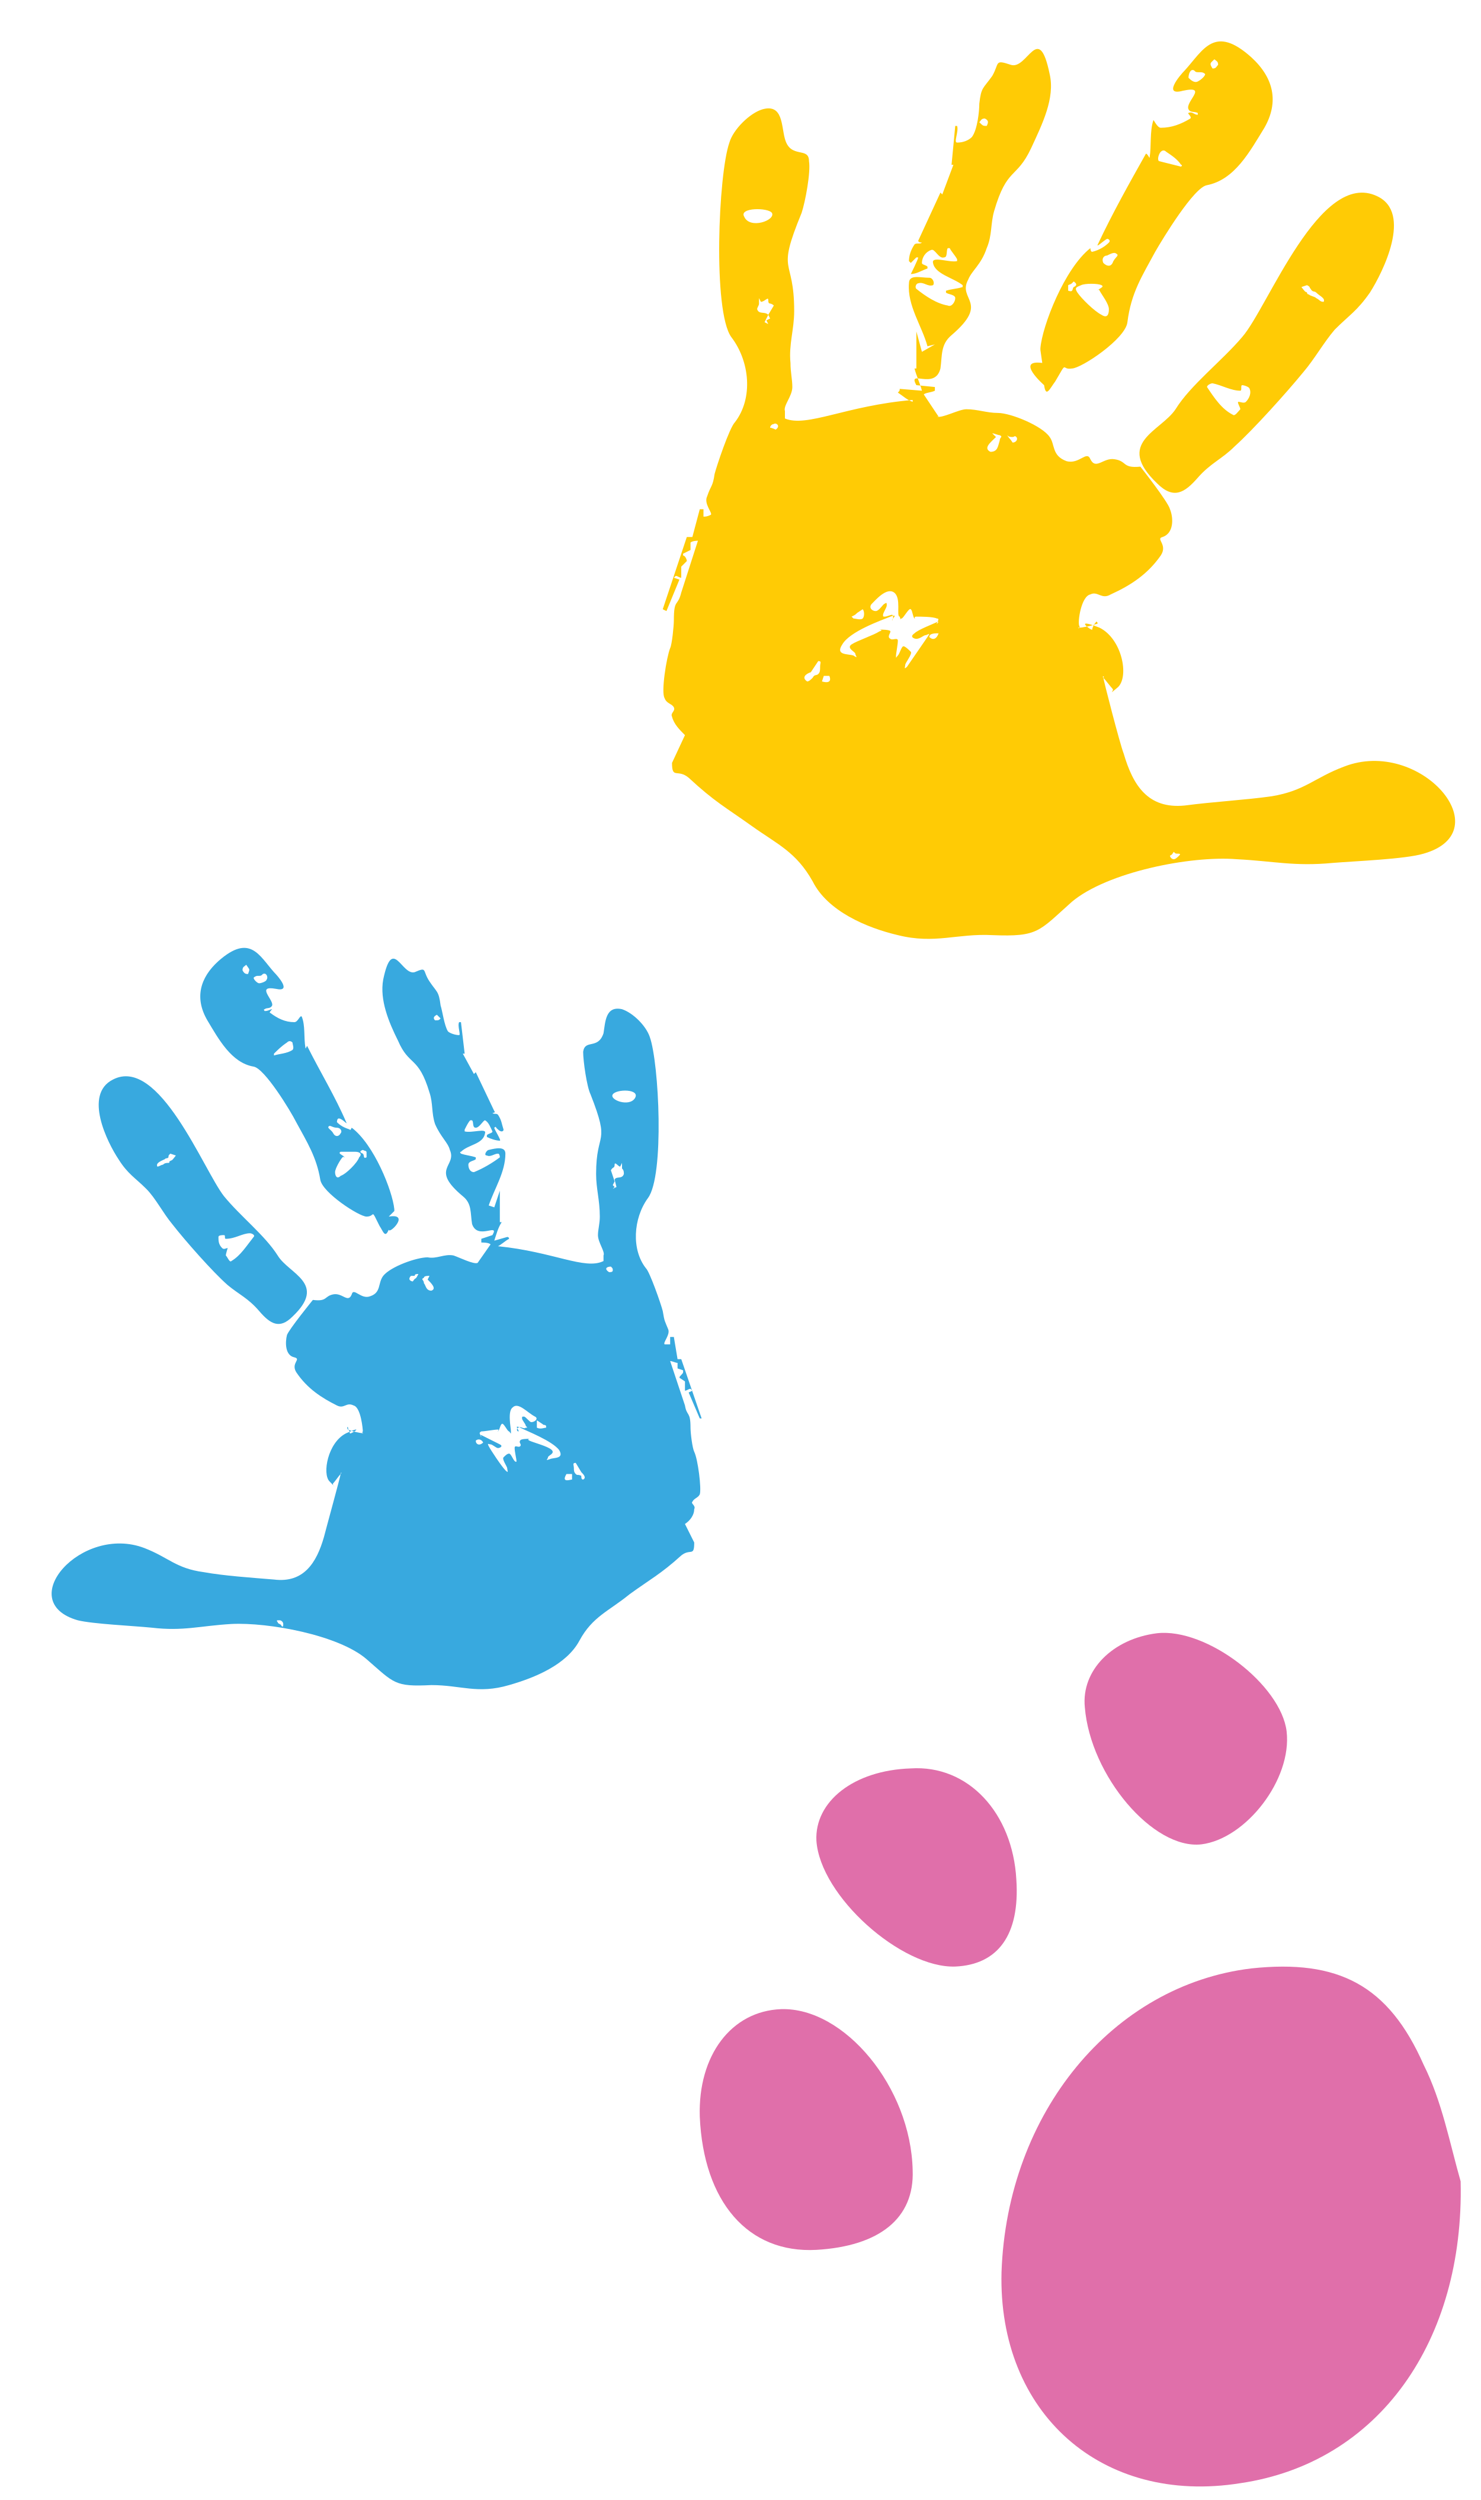 <?xml version="1.0" encoding="utf-8"?>
<!-- Generator: Adobe Illustrator 26.3.1, SVG Export Plug-In . SVG Version: 6.00 Build 0)  -->
<svg version="1.1" id="Layer_1" xmlns="http://www.w3.org/2000/svg" xmlns:xlink="http://www.w3.org/1999/xlink" x="0px" y="0px"
	 viewBox="0 0 80 135" style="enable-background:new 0 0 80 135;" xml:space="preserve">
<style type="text/css">
	.st0{fill-rule:evenodd;clip-rule:evenodd;fill:#38A9DF;}
	.st1{fill-rule:evenodd;clip-rule:evenodd;fill:#FFCB05;}
	.st2{fill-rule:evenodd;clip-rule:evenodd;fill:#68BD45;}
	.st3{fill:#68BD45;}
	.st4{fill:#EC1C24;}
	.st5{fill-rule:evenodd;clip-rule:evenodd;fill:#EC1C24;}
	.st6{fill:#E06FAA;}
</style>
<path class="st0" d="M26.6,66.7L26,66.9l0,0.2c0.1,0,0.4,0,0.5,0.1l-0.7,1l0,0c-0.2,0.1-1-0.3-1.3-0.4c-0.5-0.1-0.9,0.2-1.4,0.1
	c-0.6,0-2,0.5-2.4,1c-0.3,0.4-0.1,0.9-0.7,1.1c-0.5,0.2-0.9-0.5-1-0.1c-0.2,0.5-0.5-0.1-1,0c-0.5,0.1-0.3,0.4-1.1,0.3
	c0,0-1.3,1.6-1.4,1.9c-0.1,0.4-0.1,1.1,0.4,1.2c0.4,0.1-0.2,0.3,0.1,0.8c0.6,0.9,1.4,1.4,2.2,1.8c0.4,0.2,0.5-0.2,0.9,0
	c0.4,0.1,0.5,1.3,0.5,1.4c-0.1,0.1,0.1,0.1,0,0.1c-0.1,0-0.6-0.1-0.8-0.2c-0.1-0.1,0-0.2,0-0.1c0,0.1,0.1,0.2,0.1,0.3
	c0,0.1,0.9-0.5-0.2,0c-1,0.5-1.3,2.2-0.9,2.6c0.5,0.5,0.1,0.2,0.2,0.1c0.1-0.1,0.3-0.4,0.4-0.5c0.1-0.1,0-0.1,0,0
	c0,0.1-0.8,3-0.9,3.4c-0.4,1.4-1.1,2.5-2.7,2.3c-1.2-0.1-2.7-0.2-3.8-0.4c-1.5-0.2-1.9-0.8-3.2-1.3c-3.4-1.3-7.1,2.9-3.6,3.9
	c0.8,0.2,3,0.3,4,0.4c1.7,0.2,2.6-0.1,4.3-0.2c2-0.1,5.8,0.6,7.3,1.9c1.5,1.3,1.5,1.5,3.5,1.4c1.6,0,2.5,0.5,4.2,0
	c1.4-0.4,3.1-1.1,3.8-2.4c0.7-1.3,1.6-1.6,2.7-2.5c1.1-0.8,1.7-1.1,2.8-2.1c0.5-0.4,0.7,0.1,0.7-0.7L37,82.3
	c0.3-0.2,0.5-0.5,0.5-0.8c0.1-0.2-0.2-0.3-0.1-0.4c0.1-0.2,0.3-0.2,0.4-0.4c0.1-0.3-0.1-1.9-0.3-2.3c-0.1-0.2-0.2-1-0.2-1.3
	c0-0.9-0.2-0.6-0.3-1.2l-0.8-2.4c0.1,0,0.3,0.1,0.4,0.1l0,0.3l0.3,0.1l0,0.1c0,0.1-0.2,0.2-0.2,0.3l0.3,0.2l0,0.5
	c0.1,0,0.2-0.1,0.3-0.1l0.1,0.1l-0.2,0.1l0.6,1.4l0.1,0l-1.1-3.2l-0.2,0l-0.2-1.2l-0.2,0l0,0.4c-0.1,0-0.1,0-0.3,0l0,0
	c-0.1-0.1,0.3-0.5,0.2-0.8c-0.2-0.5-0.2-0.4-0.3-1c-0.1-0.4-0.7-2.1-0.9-2.3c-0.8-1-0.7-2.7,0.1-3.8c0.9-1.2,0.6-7.3,0.1-8.7
	c-0.2-0.6-0.9-1.3-1.5-1.5c-0.9-0.2-0.9,0.7-1,1.3c-0.3,0.9-1,0.3-1.1,1c0,0.5,0.2,1.9,0.4,2.3c1.1,2.8,0.3,1.9,0.3,4.3
	c0,0.8,0.2,1.4,0.2,2.3c0,0.4-0.1,0.7-0.1,1c0,0.4,0.4,0.9,0.3,1.1c0,0.1,0,0.2,0,0.3c-1,0.5-2.7-0.5-5.7-0.8c0,0,0,0,0,0
	c0.2-0.1,0.4-0.3,0.6-0.4c0,0,0-0.1-0.1-0.1l-0.7,0.2c0.1-0.3,0.2-0.7,0.4-1c0,0-0.1,0-0.1,0l0-1.7l-0.3,0.9L26.1,65l0.3,0.1
	c0.3-0.9,0.9-1.8,0.9-2.8c0-0.4-0.5-0.3-0.9-0.2c-0.1,0-0.3,0.3-0.1,0.3c0.2,0.1,0.4-0.1,0.6-0.1c0.1,0,0.1,0.2,0.1,0.2
	c-0.4,0.3-0.9,0.6-1.4,0.8c-0.2,0-0.3-0.2-0.3-0.4c0-0.2,0.3-0.2,0.4-0.3c0,0,0-0.1,0-0.1c-0.3-0.1-0.5-0.1-0.8-0.2
	c0,0-0.1-0.1,0-0.1c0.4-0.4,1.2-0.4,1.3-1c0.1-0.3-0.7,0-1.1-0.1c0,0,0,0,0-0.1c0.1-0.2,0.2-0.4,0.3-0.5c0,0,0.1,0,0.1,0
	c0.1,0.1,0,0.4,0.2,0.4c0.2,0,0.4-0.4,0.5-0.4c0.2,0.1,0.3,0.4,0.4,0.6c0,0.1-0.2,0.1-0.3,0.2c0,0,0,0.1,0,0.1
	c0.2,0.1,0.5,0.2,0.7,0.2c0.1,0-0.3-0.6-0.3-0.7c0,0,0.1-0.1,0.1,0c0.1,0.1,0.2,0.2,0.3,0.2c0,0,0.1,0,0.1-0.1
	c-0.1-0.3-0.1-0.5-0.3-0.8c-0.1-0.1-0.2,0-0.3-0.1c0,0,0.2,0,0.1-0.1l-1-2.1l-0.1,0.1L25,56.9l0.1,0l-0.2-1.7l-0.1,0
	c-0.1,0.2,0.1,0.7,0,0.7c-0.2,0-0.5-0.1-0.6-0.2c-0.2-0.3-0.3-1.1-0.4-1.4c-0.1-0.8-0.2-0.7-0.6-1.3c-0.4-0.6-0.1-0.8-0.8-0.5
	c-0.7,0.2-1.2-2-1.7,0.4c-0.2,1.1,0.3,2.3,0.8,3.3c0.6,1.4,1.1,0.8,1.7,2.8c0.2,0.6,0.1,1.1,0.3,1.7c0.3,0.7,0.7,1,0.8,1.4
	c0.4,0.9-1.1,1,0.7,2.5c0.5,0.4,0.4,0.9,0.5,1.5C25.8,67,27,66,26.6,66.7L26.6,66.7z M33,63.2l0.2,0.6l-0.1,0.2l0.1,0.1l-0.1,0.1
	l0.2-0.1l-0.1-0.4c0.1-0.2,0.4,0,0.5-0.3c0-0.1,0-0.2-0.1-0.3l0-0.3L33.5,63c-0.1,0-0.3-0.3-0.3-0.1C33.2,63.1,33.1,63,33,63.2
	L33,63.2z M17.8,60.8c-0.2,0.1,0.1,0.2,0.2,0.4c0.1,0.2,0.3,0.2,0.4,0c0.1-0.1,0-0.3-0.2-0.3C18,60.9,17.9,60.8,17.8,60.8L17.8,60.8
	z M11.8,66.8c0,0.2,0,0.4,0.2,0.6c0.1,0.1,0.2,0,0.3,0c0,0-0.1,0.3-0.1,0.4c0.1,0.1,0.2,0.4,0.3,0.3c0.5-0.3,0.8-0.8,1.2-1.3
	c0.1-0.1-0.1-0.2-0.2-0.2c-0.4,0-0.8,0.3-1.3,0.3c-0.1,0,0-0.2-0.1-0.2C12,66.7,11.8,66.7,11.8,66.8L11.8,66.8z M15.3,87.7
	c0-0.1-0.1-0.2-0.2-0.2c0,0-0.1,0-0.1,0c0,0-0.1,0,0,0.1c0,0.1,0.2,0.1,0.2,0.2C15.3,87.9,15.3,87.8,15.3,87.7L15.3,87.7z
	 M19.8,62.5l0-0.3c-0.1-0.1,0,0-0.2-0.1c-0.3,0.1,0,0.2,0,0.2C19.7,62.4,19.6,62.6,19.8,62.5L19.8,62.5z M8.5,63
	c0.1,0,0.2-0.1,0.3-0.1c0.1-0.1,0.2-0.1,0.3-0.1c0.1,0,0-0.1,0.1-0.1c0.1-0.1,0,0.1,0.3-0.3l-0.3-0.1c-0.1,0.1-0.1,0.1-0.1,0.2
	c-0.1,0.1-0.1,0-0.2,0.1C8.7,62.7,8.4,62.8,8.5,63L8.5,63z M15.5,56.3c-0.3,0.2-0.5,0.4-0.7,0.6c0,0,0,0.1,0,0.1
	c0.3-0.1,0.7-0.1,1-0.3c0.1-0.1,0-0.3,0-0.4C15.7,56.2,15.6,56.2,15.5,56.3L15.5,56.3z M22.3,69.2c0.2-0.3,0.1,0,0.3-0.4
	c-0.1,0-0.2,0-0.2,0.1c-0.1,0-0.1,0-0.2,0C22,69.1,22.2,69.2,22.3,69.2L22.3,69.2z M13.4,52.6c0.1-0.3,0.1-0.2-0.1-0.5
	c-0.1,0.1-0.2,0.1-0.2,0.3C13.2,52.6,13.3,52.6,13.4,52.6L13.4,52.6z M31.5,79.9c0.2-0.1,0-0.3-0.1-0.4L31.1,79
	c-0.2,0-0.1,0.1-0.1,0.3c0,0.1,0,0.2,0.1,0.3c0.1,0.1,0.1,0,0.3,0.1C31.4,79.8,31.4,79.9,31.5,79.9L31.5,79.9z M23.5,55.1
	c0.2,0,0.2,0,0.3-0.1c-0.1-0.1-0.1-0.1-0.2-0.2C23.4,54.9,23.4,55,23.5,55.1L23.5,55.1z M27.7,76c-0.3,0.2-0.1,1.1-0.1,1.3
	c0,0.2,0,0.1-0.1,0c-0.1,0-0.3-0.5-0.4-0.4c-0.1,0.1-0.1,0.3-0.2,0.4c-0.1,0.1,0.1-0.1,0-0.1c-0.2,0-0.7,0.1-0.9,0.1
	c-0.2,0.1,0,0.2,0,0.3c0,0-0.1-0.1,0-0.1c0.2,0.1,0.8,0.4,1,0.5c0.2,0.1,0,0.2-0.1,0.2c-0.1,0-0.3-0.2-0.4-0.2
	c-0.1,0-0.2-0.1-0.1,0.1c0.1,0.2,0.7,1.1,0.9,1.3c0.2,0.2,0.1,0,0.1-0.1c0-0.1-0.3-0.5-0.2-0.6c0.1-0.1,0.2-0.2,0.3-0.2
	c0.1,0,0.2,0.3,0.3,0.4c0,0,0.1,0.1,0.1,0c0-0.1-0.1-0.5-0.1-0.7c0-0.2,0.2,0,0.3-0.1c0.1-0.1-0.1-0.2,0-0.3c0-0.1,0.4-0.1,0.5-0.1
	c0.1,0-0.2,0,0,0.1c0.2,0.1,1,0.3,1.2,0.5c0.2,0.2-0.2,0.3-0.2,0.4c0,0.1-0.2,0.2,0.1,0.1c0.2-0.1,0.8,0,0.5-0.5
	c-0.4-0.5-1.7-1-2.1-1.2c-0.4-0.2,0,0.2-0.1,0.2c-0.1,0-0.1-0.2,0-0.2c0.1-0.1,0.3,0.1,0.4,0c0.1,0,0.1,0,0-0.1
	c0-0.1-0.2-0.3-0.2-0.4c0-0.1,0-0.1,0.1-0.1c0.1,0,0.3,0.3,0.4,0.3c0.2,0,0.4-0.2,0.2-0.3C28.5,76.3,28,75.7,27.7,76L27.7,76z
	 M23.3,69.7c0.3-0.1,0-0.4-0.2-0.6l0.1-0.2c-0.1,0-0.3,0-0.3,0.1c-0.2,0.1,0,0.1,0,0.3C23,69.4,23,69.7,23.3,69.7L23.3,69.7z
	 M29.5,77.1l0-0.1c-0.1-0.1-0.1,0-0.2-0.1L29,76.7c0,0.1,0,0.3,0,0.4C29.2,77.2,29.4,77.1,29.5,77.1L29.5,77.1z M13.7,52.8
	c0,0.1,0.2,0.3,0.3,0.3c0.1,0,0.4-0.1,0.4-0.2c0.1-0.1,0-0.4-0.2-0.3c-0.1,0.1-0.1,0.1-0.3,0.1C13.9,52.7,13.8,52.7,13.7,52.8
	L13.7,52.8z M33.1,59.1c-0.2,0.3,0.9,0.7,1.2,0.2C34.6,58.8,33.3,58.8,33.1,59.1L33.1,59.1z M32.9,68.7c0.1,0,0.2,0,0.2-0.1
	c0-0.1,0-0.1-0.1-0.2C32.8,68.4,32.6,68.5,32.9,68.7L32.9,68.7z M30.9,79.9l0-0.3l-0.3,0C30.3,80.1,30.8,79.9,30.9,79.9L30.9,79.9z
	 M26.1,77.9c-0.1-0.2-0.3-0.2-0.4-0.1C25.7,78,25.9,78.1,26.1,77.9L26.1,77.9z M18.4,62.2c-0.2,0.1,0.2,0.2,0.2,0.3
	c0,0.1,0-0.1-0.1,0c-0.1,0.1-0.4,0.6-0.4,0.8c0,0.2,0.1,0.4,0.3,0.2c0.3-0.1,0.9-0.7,1-1c0.2-0.2,0-0.3-0.2-0.3
	C19.1,62.2,18.6,62.2,18.4,62.2L18.4,62.2z M6.1,58.3c-1.6,0.8-0.3,3.4,0.3,4.3c0.5,0.8,0.9,1,1.5,1.6c0.5,0.5,0.9,1.3,1.4,1.9
	c0.7,0.9,2.2,2.6,3,3.3c0.6,0.5,1.1,0.7,1.7,1.4c0.6,0.7,1.1,1,1.8,0.3c1.9-1.8-0.2-2.3-0.8-3.3c-0.7-1.1-2-2.1-2.9-3.2
	C11,63.2,8.6,57,6.1,58.3L6.1,58.3z M21,65.7l0.3-0.3l0-0.1c-0.1-1-1.1-3.5-2.3-4.4c0,0-0.1,0.2-0.1,0.1c-0.3-0.1-0.5-0.2-0.7-0.4
	c0,0,0-0.2,0.1-0.2c0.2,0,0.5,0.4,0.4,0.2c-0.6-1.4-1.4-2.7-2.1-4.1c0-0.1-0.1,0.2-0.1,0.1c-0.1-0.6,0-1.2-0.2-1.7
	c-0.1-0.1-0.2,0.3-0.4,0.3c-0.5,0-0.9-0.2-1.3-0.5c-0.1,0,0.1-0.2,0.1-0.2c-0.1,0-0.2,0.1-0.4,0.1c0,0-0.1-0.1,0-0.1
	c0.1-0.1,0.3,0,0.4-0.2c0.1-0.3-0.9-1.1,0.2-0.9c0.9,0.2,0.1-0.7-0.1-0.9c-0.8-0.9-1.3-2.1-3-0.6c-1,0.9-1.3,2-0.6,3.2
	c0.6,1,1.3,2.3,2.5,2.5c0.6,0.1,2,2.4,2.3,3c0.6,1.1,1.1,1.9,1.3,3.1c0.1,0.7,2.1,2,2.5,2c0.5,0,0.2-0.5,0.7,0.5
	c0.2,0.3,0.3,0.7,0.5,0.2C21,66.7,22.2,65.5,21,65.7L21,65.7z"/>
<path class="st1" d="M49.5,20.8c-0.5-0.9,1,0.3,1.3-0.9c0.1-0.7,0-1.3,0.6-1.8c2.1-1.8,0.3-1.9,0.9-3c0.2-0.5,0.7-0.8,1-1.7
	c0.3-0.7,0.2-1.3,0.4-2c0.7-2.4,1.2-1.7,2-3.4c0.6-1.3,1.3-2.7,1-4c-0.6-2.9-1.2-0.2-2.1-0.5c-0.9-0.3-0.6-0.1-1,0.6
	c-0.5,0.7-0.6,0.6-0.7,1.5C52.9,6,52.8,7,52.5,7.4c-0.2,0.2-0.5,0.3-0.8,0.3c-0.2,0,0.1-0.6,0-0.9l-0.1,0l-0.2,2.1l0.1,0l-0.6,1.6
	l-0.1-0.1L49.6,13c0,0.1,0.2,0.1,0.2,0.1c-0.1,0.1-0.3,0-0.4,0.1c-0.2,0.3-0.3,0.6-0.3,0.9c0,0,0.1,0.1,0.1,0.1
	c0.1-0.1,0.2-0.2,0.3-0.3c0,0,0.1,0,0.1,0c0,0.1-0.4,0.9-0.4,0.9c0.3,0,0.6-0.2,0.9-0.3c0,0,0-0.1,0-0.1c-0.1-0.1-0.3-0.1-0.3-0.2
	c0-0.3,0.2-0.6,0.5-0.7c0.2-0.1,0.4,0.5,0.7,0.4c0.2,0,0.1-0.4,0.2-0.5c0,0,0.1,0,0.1,0c0.1,0.2,0.3,0.4,0.4,0.6c0,0,0,0.1,0,0.1
	c-0.4,0.1-1.4-0.3-1.3,0.1c0.1,0.6,1.1,0.8,1.6,1.2c0,0,0,0.1,0,0.1c-0.3,0.1-0.6,0.1-0.9,0.2c0,0,0,0.1,0,0.1
	c0.1,0.1,0.5,0.1,0.5,0.3c0,0.2-0.2,0.5-0.4,0.4c-0.6-0.1-1.2-0.5-1.7-0.9c-0.1-0.1,0-0.3,0.1-0.3c0.3-0.1,0.5,0.2,0.8,0.1
	c0.1-0.1,0-0.4-0.2-0.4c-0.5,0-1.1-0.2-1.1,0.3c-0.1,1.2,0.7,2.3,1,3.4l0.4-0.1l-0.7,0.4l-0.3-1.1l0,2c0,0-0.1,0-0.1,0
	c0.1,0.4,0.3,0.8,0.4,1.2L48.6,21c0,0.1,0,0.1-0.1,0.2c0.3,0.2,0.5,0.4,0.8,0.5c0,0,0,0,0-0.1c-3.6,0.3-5.7,1.5-6.9,1
	c0-0.1,0-0.2,0-0.4c-0.1-0.3,0.4-0.8,0.4-1.3c0-0.4-0.1-0.8-0.1-1.3c-0.1-1,0.2-1.8,0.2-2.8c0-3-1-1.9,0.4-5.3
	c0.2-0.6,0.5-2.2,0.4-2.8c0-0.8-1-0.1-1.3-1.2c-0.2-0.7-0.1-1.9-1.2-1.6c-0.7,0.2-1.6,1.1-1.8,1.8c-0.6,1.7-0.9,9.1,0.1,10.5
	c1,1.3,1.2,3.3,0.2,4.6c-0.3,0.3-1,2.4-1.1,2.8c-0.1,0.7-0.2,0.6-0.4,1.2c-0.2,0.4,0.3,0.9,0.2,1l0,0c-0.2,0.1-0.3,0.1-0.4,0.1
	l0-0.4l-0.2,0L37.4,29L37.1,29l-1.3,3.9l0.2,0.1l0.7-1.7l-0.3-0.1l0.1-0.1c0.1,0,0.2,0.1,0.3,0.1l0-0.6l0.3-0.3
	c0-0.1-0.1-0.3-0.2-0.3l0-0.1l0.4-0.2l0-0.4c0.1-0.1,0.4-0.1,0.4-0.1L36.8,32c-0.2,0.8-0.4,0.3-0.4,1.5c0,0.3-0.1,1.3-0.2,1.5
	c-0.2,0.5-0.5,2.4-0.3,2.7c0.1,0.3,0.4,0.3,0.5,0.5c0.1,0.2-0.2,0.3-0.1,0.5c0.1,0.4,0.4,0.7,0.7,1l-0.7,1.5c0,0.9,0.3,0.3,0.9,0.8
	c1.4,1.3,2,1.6,3.4,2.6c1.4,1,2.4,1.4,3.3,3c0.8,1.6,2.9,2.5,4.6,2.9c2,0.5,3.2-0.1,5.1,0c2.5,0.1,2.5-0.2,4.3-1.8
	c1.9-1.6,6.4-2.5,8.9-2.3c2,0.1,3.1,0.4,5.2,0.2c1.2-0.1,3.9-0.2,4.9-0.5c4.2-1.2-0.2-6.3-4.3-4.7c-1.6,0.6-2.1,1.3-3.9,1.6
	c-1.4,0.2-3.2,0.3-4.7,0.5c-2,0.2-2.8-1.1-3.3-2.8c-0.2-0.5-1.1-4-1.1-4.1c0.1-0.1-0.1-0.1,0,0c0.1,0.1,0.4,0.5,0.5,0.6
	c0.1,0.1-0.3,0.4,0.3-0.1c0.6-0.6,0.2-2.6-1-3.2C57.9,33.3,59,34.1,59,34c0-0.1,0.1-0.3,0.2-0.4c0-0.1,0.2,0.1,0,0.1
	c-0.2,0.1-0.8,0.2-0.9,0.2c-0.2,0,0.1,0.1,0-0.1c-0.1-0.2,0.1-1.6,0.6-1.7c0.4-0.2,0.6,0.3,1.1,0c1.1-0.5,2-1.1,2.7-2.1
	c0.4-0.6-0.3-0.9,0.1-1c0.6-0.2,0.6-1,0.4-1.5c-0.1-0.4-1.6-2.3-1.6-2.3c-1,0.1-0.7-0.3-1.4-0.4c-0.6-0.1-1,0.6-1.3,0
	c-0.2-0.5-0.6,0.3-1.3,0.1c-0.8-0.3-0.6-0.9-0.9-1.3c-0.4-0.6-2.1-1.3-2.8-1.3c-0.6,0-1.1-0.2-1.7-0.2c-0.4,0-1.3,0.5-1.6,0.4l0.1,0
	l-0.8-1.2c0.1-0.1,0.4-0.1,0.6-0.2l0-0.2L49.5,20.8L49.5,20.8z M41.8,16.5c-0.2-0.2-0.3,0-0.3-0.3c0-0.2-0.2,0.1-0.4,0.1L41,16.1
	l0,0.3c0,0.1-0.1,0.2-0.1,0.3c0.1,0.3,0.4,0.1,0.6,0.3l-0.2,0.4l0.2,0.1l-0.1-0.2l0.2-0.1l-0.1-0.2L41.8,16.5L41.8,16.5z M60.3,13.7
	c-0.1-0.1-0.3,0-0.5,0.1c-0.2,0-0.3,0.2-0.2,0.4c0.2,0.2,0.4,0.2,0.5,0C60.2,13.9,60.5,13.8,60.3,13.7L60.3,13.7z M67.5,21
	c0-0.1-0.3-0.2-0.4-0.2c-0.1,0,0,0.3-0.1,0.3c-0.5,0-1-0.3-1.5-0.4c-0.1,0-0.3,0.1-0.3,0.2c0.4,0.6,0.8,1.2,1.4,1.5
	c0.1,0.1,0.3-0.2,0.4-0.3c0-0.1-0.2-0.4-0.1-0.4c0.1,0,0.3,0.1,0.4,0C67.5,21.5,67.6,21.2,67.5,21L67.5,21z M63.2,46.2
	c0,0.1,0.1,0.2,0.2,0.2c0.1,0,0.2-0.1,0.3-0.2c0.1-0.1,0-0.1-0.1-0.1c-0.1,0-0.1,0-0.2-0.1C63.4,46,63.3,46.2,63.2,46.2L63.2,46.2z
	 M57.7,15.7c0.3,0.1,0.2-0.1,0.3-0.2c0,0,0.3-0.1,0-0.3c-0.2,0.2-0.1,0.1-0.3,0.2L57.7,15.7L57.7,15.7z M71.5,16.3
	c0.1-0.2-0.2-0.3-0.4-0.5c-0.1-0.1-0.2,0-0.3-0.2c-0.1-0.1,0-0.1-0.2-0.2l-0.3,0.1c0.3,0.4,0.2,0.2,0.3,0.3c0,0,0,0.1,0.1,0.1
	c0.1,0.1,0.3,0.1,0.4,0.2C71.3,16.2,71.3,16.3,71.5,16.3L71.5,16.3z M63,8.2c-0.1-0.1-0.2-0.1-0.3,0c-0.1,0.1-0.2,0.4-0.1,0.5
	C63,8.8,63.4,8.9,63.8,9c0,0,0.1-0.1,0-0.1C63.6,8.6,63.3,8.4,63,8.2L63,8.2z M54.7,23.9c0.2,0,0.3-0.2,0.2-0.3
	c-0.1-0.1-0.1,0-0.2,0c-0.1,0-0.2,0-0.3-0.1C54.6,23.8,54.5,23.6,54.7,23.9L54.7,23.9z M65.5,3.7c0.2,0,0.2-0.1,0.3-0.2
	c0-0.2-0.1-0.2-0.2-0.3C65.4,3.4,65.3,3.4,65.5,3.7L65.5,3.7z M43.6,36.8c0.1,0,0.2-0.1,0.3-0.2c0.1-0.2,0.2-0.1,0.3-0.2
	c0.1-0.1,0.1-0.2,0.1-0.4c0-0.2,0.1-0.3-0.1-0.3l-0.4,0.6C43.5,36.4,43.3,36.6,43.6,36.8L43.6,36.8z M53.3,6.8
	c0.1-0.2,0.1-0.3-0.1-0.4c-0.2,0-0.2,0.1-0.3,0.2C53.1,6.8,53.1,6.8,53.3,6.8L53.3,6.8z M48.3,32c-0.4-0.3-1,0.4-1.2,0.6
	c-0.2,0.2,0,0.4,0.2,0.4c0.2,0,0.4-0.4,0.5-0.4c0.1-0.1,0.1,0,0.1,0.1c0,0.1-0.2,0.4-0.2,0.5c0,0.1,0,0.1,0.1,0.1
	c0.1,0,0.3-0.1,0.4-0.1c0.1,0.1,0,0.3,0,0.3c-0.1,0,0.4-0.4-0.1-0.2c-0.5,0.2-2.2,0.8-2.6,1.5c-0.4,0.6,0.3,0.5,0.6,0.6
	c0.3,0.2,0.1,0,0.1-0.1c0-0.1-0.5-0.3-0.2-0.5c0.3-0.2,1.2-0.5,1.5-0.7c0.3-0.1-0.1-0.1,0-0.1c0.1,0,0.6,0,0.6,0.1
	c0,0.1-0.2,0.3,0,0.4c0.1,0.1,0.4-0.1,0.4,0.1c0,0.2-0.1,0.7-0.1,0.8c0,0.2,0,0.1,0.1,0c0.1-0.1,0.2-0.5,0.3-0.5
	c0.1,0,0.3,0.2,0.4,0.3c0.1,0.1-0.3,0.6-0.3,0.7c0,0.1-0.1,0.3,0.1,0.1c0.2-0.3,0.9-1.3,1.1-1.6c0.2-0.3,0-0.1-0.1-0.1
	c-0.1,0-0.3,0.2-0.5,0.2c-0.1,0-0.4-0.1-0.1-0.3c0.2-0.2,1-0.5,1.2-0.6c0.2-0.1,0,0.1,0,0.1c0-0.1,0.2-0.3,0-0.3
	c-0.2-0.1-0.9-0.1-1.1-0.1c-0.2,0,0,0.2-0.1,0.1c-0.1-0.1-0.1-0.4-0.2-0.5c-0.1-0.1-0.4,0.5-0.5,0.5c-0.1,0,0,0.2-0.1-0.1
	C48.4,33.3,48.7,32.3,48.3,32L48.3,32z M53.5,24.4c0.4,0,0.4-0.3,0.5-0.6c0-0.2,0.2-0.2,0-0.3c-0.1,0-0.3-0.1-0.4-0.1l0.2,0.2
	C53.5,23.9,53.1,24.2,53.5,24.4L53.5,24.4z M46.1,33.4c0.1,0,0.4,0.1,0.5,0c0.1-0.1,0.1-0.4,0-0.5l-0.3,0.2
	c-0.1,0.1-0.1,0.1-0.3,0.2L46.1,33.4L46.1,33.4z M65.1,4c-0.1-0.1-0.2-0.1-0.3-0.1c-0.2,0-0.2,0-0.3-0.1c-0.2-0.1-0.3,0.2-0.3,0.4
	c0.1,0.1,0.3,0.3,0.5,0.2C64.9,4.3,65.1,4.1,65.1,4L65.1,4z M41.7,11.5c-0.2-0.3-1.8-0.3-1.5,0.2C40.5,12.4,41.9,11.9,41.7,11.5
	L41.7,11.5z M41.9,23.2c0.3-0.2,0-0.4-0.1-0.3c-0.1,0-0.2,0.1-0.2,0.2C41.7,23.1,41.9,23.2,41.9,23.2L41.9,23.2z M44.4,36.8
	c0,0,0.6,0.2,0.4-0.3l-0.3,0L44.4,36.8L44.4,36.8z M50.2,34.4c0.2,0.2,0.4,0.1,0.5-0.2C50.5,34.2,50.2,34.2,50.2,34.4L50.2,34.4z
	 M59.5,15.4c-0.2-0.1-0.9-0.1-1.1,0c-0.2,0.1-0.4,0.1-0.2,0.4c0.2,0.3,0.9,1,1.3,1.2c0.3,0.2,0.4,0,0.4-0.3c0-0.3-0.4-0.8-0.5-1
	c-0.1-0.2-0.1,0.1-0.1,0C59.3,15.6,59.7,15.5,59.5,15.4L59.5,15.4z M74.4,10.6c-3.1-1.5-5.9,6-7.3,7.6c-1.1,1.3-2.8,2.6-3.6,3.9
	c-0.8,1.2-3.3,1.8-1,4c0.9,0.9,1.5,0.5,2.2-0.3c0.7-0.8,1.3-1,2-1.7c1-0.9,2.8-2.9,3.7-4c0.6-0.7,1.1-1.6,1.7-2.3
	c0.8-0.8,1.2-1,1.9-2C74.7,14.7,76.3,11.5,74.4,10.6L74.4,10.6z M56.3,19.6c-1.5-0.2,0.1,1.2,0.1,1.2c0.1,0.7,0.3,0.2,0.6-0.2
	c0.7-1.2,0.3-0.6,0.9-0.7c0.5,0,2.9-1.6,3-2.5c0.2-1.6,0.8-2.5,1.5-3.8c0.4-0.7,2.1-3.5,2.8-3.6c1.5-0.3,2.3-1.8,3.1-3.1
	c0.8-1.4,0.5-2.7-0.7-3.8c-2-1.8-2.6-0.4-3.6,0.7c-0.3,0.3-1.2,1.4-0.1,1.1c1.4-0.3,0.1,0.6,0.3,1c0.1,0.2,0.3,0.1,0.5,0.2
	c0,0,0,0.1,0,0.1c-0.2,0-0.3-0.2-0.5-0.1c-0.1,0,0.2,0.2,0.1,0.3c-0.5,0.3-1,0.5-1.6,0.5c-0.2,0-0.4-0.5-0.4-0.4
	c-0.2,0.6-0.1,1.4-0.2,2c0,0.1-0.1-0.2-0.2-0.2c-0.9,1.6-1.8,3.2-2.6,4.9c-0.1,0.2,0.3-0.2,0.5-0.3c0.1,0,0.2,0.1,0.1,0.2
	c-0.2,0.2-0.5,0.4-0.9,0.5c-0.1,0-0.1-0.2-0.1-0.2c-1.4,1.1-2.6,4.2-2.7,5.4l0,0.1L56.3,19.6L56.3,19.6z"/>
<g>
	<path class="st0" d="M-307.5,348.6c-0.5-0.5-0.8-1-1.2-1.6c-0.4-0.6-1.2-1-1.4-1.5c-0.3-0.5-0.9-1.1-1.3-1.6c-0.7-1-1.6-3.2-2-3.6
		c-0.6-0.6-1-0.6-1.1-1.7c-0.1-0.8-0.8-3.4-1.3-4c-0.5-0.5-0.9-1-1.3-1.6c-0.3-0.4-0.7-1.2-1.1-1.7c-0.8-1-3.3-1.3-4.4-0.8
		c-0.6,0.2-0.7,0.9-0.8,1.5c-0.2,0.8-0.7,1.4-0.8,2.2c0,1.4,0.9,2.7,1.5,3.9c0.8,1.4,1.5,2.1,2.5,3.2c1.2,1.2,2.7,1.6,4.2,2.2
		c2,0.8,4.3,4.6,4.6,6.7c0.1,0.8,0,1.5,0.2,2.2c0.2,0.6,0.5,1.3,0.7,1.9c0.5,1.7,1.1,2.1,2.2,3.4c0.9,1,1.9,2,2.8,3.1
		c0.9,1.1,2,1.9,2.9,3c2.2,2.5,4.5,2.4,6,3.4c0.7,0.5,1.3,0.8,2.1,1.1c1.6,0.6,2.9,1.2,4.4,2c1.5,0.8,2.7,1.6,4.3,2.2
		c2.6,1,6.4,0.5,8.1-2c0.7-1.1,1.6-2.8,2.3-4c0.4-0.8,0.6-1.5,0.8-2.4c0.3-0.9,0.6-1.6,0.9-2.4c0.4-1.2,1.2-3.6,2-4.5
		c0.5-0.6,1-0.7,1.5-1.4c0.5-0.7,0.7-1.2,1.3-1.8c1-1.2,1.6-2.2,2.8-3.2c1.2-1,2.2-1.9,2.2-3.7c0-1.3-0.6-2.9-1.6-3.8
		c-0.4-0.3-1.4-1.1-1.8-1.3c-0.7-0.4-1.7-0.3-2.2-0.7c-1.2-0.7-0.7-2.7-2.6-2.5c-0.9,0.1-0.8-0.6-0.7-1.3c0.2-2.9-1.4-2-1.9-1.8
		c-0.3,0.1-0.7,0.1-1.3,0.1c-1.7,0.1-1.7,1.1-2.3,1.9c-1,1.3-2.6,0.5-1.8-1.5c0.5-1.2,1.2-2,1.1-3.3c-0.1-1.5,0-2.2-1.1-3.4
		c-1-1.2-1.8-1.9-3.4-1.4c-1.5,0.4-2.8,0.3-4.2-0.4c-0.7-0.3-1.8-2.2-2.2-3c-0.6-1.3,1-2.2,0.8-3.9c-0.2-1.3-0.6-2.5-0.8-3.9
		c-0.2-1.7-1.2-1.8-0.7-3.8c0.4-1.7,0.3-3,0.6-4.6c0.1-0.8,0.3-1.5,0.5-2.3c0.1-0.8,0.2-1.5,0.3-2.3c0.2-1.5,1.2-2.9,0.6-4.3
		c-0.3-0.5-0.6-1.1-0.8-1.6c-0.2-0.6-0.1-1.4-0.4-2c-0.5-1-2.3-0.9-3.1-0.6c-0.7,0.2-2.5,1.6-2.9,2.2c-0.7,1.1-1,3.2-1,4.4
		c0,1.9,0.6,6,0.7,8.2c0.1,1.5-0.7,2.7,0.3,4c0.8,1.1,1.1,1.7,0.3,3.1c-1,1.8-1.3,1.7-0.9,3.9c0.2,1.7,0.7,2.2,1.1,3.6
		c0.5,1.9-2.7,4.9-2.3,8c0.1,1.1,0.8,2.3,1,3.7c0.1,0.7,0.2,1.3,0.3,2c0.1,0.7,0.3,1.3,0.4,2c0.2,2.1-1.4,1.7-2.7,1.8
		c-1.1,0.2-2.4,1.2-2.8,2.2c-0.8,2.2-1.4,0.9-2.9,1.9C-305.5,347.1-306.6,347.9-307.5,348.6L-307.5,348.6z M-272.3,292.7
		c-1.2-0.2-2.4,2.2-2.8,3c-0.3,0.8-0.7,1.3-1,2.1c-0.5,1.6-0.6,3.4-1,5.1c-0.3,0.9-0.3,1.7-0.5,2.6c-0.4,1.8-0.8,3.6-1.3,5.3
		c-0.5,1.8-0.8,3.1-1.6,4.9c-0.3,0.6-0.3,1.7-0.6,2.4c-0.3,0.9-0.4,1.5-0.4,2.5c0,0.7,0.3,3.7,0.7,4.3c0.4,0.5,1.1-0.3,1.6,0.4
		c0.1,0.2,0.9,1.9,1.2,0.7c0.1-0.4-0.1-0.8,0-1.2c0.1-0.4,0.3-0.8,0.4-1.2c0.3-1.2,0.1-1.2,1-2.1c0.8-0.8,1.7-3.2,1.5-4.3
		c-0.1-0.7-0.7-1.3-0.1-1.9c0.7-0.8,0.9-0.7,1.2-1.9c0.2-0.9,0.2-1.6,0.6-2.5c0.9-1.7,1.5-2.6,1.6-4.5c0-0.8,0.5-1.6,0.8-2.3
		c1.2-2.8,2.5-6.5,2.3-9.6c-0.1-1.6-2-1.5-2.6-1.6C-271.7,293.1-272.3,292.7-272.3,292.7L-272.3,292.7z M-254.5,304.6
		c0,0-2,0.3-2,0.3c-0.3,0.1-1,1.1-1.3,1.4c-0.5,0.7-0.6,1.3-1,1.9c-0.5,0.7-0.7,0.8-1.1,1.7c-0.6,1.1-1.6,2.4-2.1,3.6
		c-0.5,1.4-1.3,2.6-1.9,4c-0.3,0.7-0.5,1.5-0.8,2.2c-0.3,0.7-0.7,1.1-1.1,1.8c-0.3,0.5-0.6,1.4-0.8,1.9c-0.6,1.6-0.5,0.7-1.3,1.5
		c-0.3,0.3-2,3-1.8,3.9c0.1,0.5,0.6,0.9,0.9,1.6c0.8,2.4,2.4-1.7,3.9-2.4c1-0.5,0.5-1.1,1.1-1.8c0.2-0.3,0.4-0.4,0.6-0.7
		c0.2-0.3,0.3-0.6,0.5-1c0.3-0.5,0.7-1.3,1.1-1.7c0.4-0.5,0.9-0.9,1.3-1.4c0.9-1,1.6-2.1,2.5-3.1c0.5-0.5,0.4-1,1-1.6
		c0.5-0.4,0.6-1.1,1.1-1.7c2.8-3.6,2.2-4.7,2.9-5.8c0.4-0.7,0.9-1.2,0.8-2C-251.9,305.8-253,304.7-254.5,304.6L-254.5,304.6z
		 M-246.4,334c-2.6-0.2-2.8,1-4.9,1.5c-1.3,0.4-1.2,1.1-2.3,1c-0.7,0-1.7,0.6-2.4,0.8c-0.8,0.2-1.7,0.4-2.4,0.9
		c-0.2,0.1-1.7,1.6-1.8,1.8c-0.2,0.3-0.4,1-0.4,1.4c0,0.7,0.4,0.2,0.2,1.4c-0.1,0.6,0.5,0.6,0.8,0.9c0.9,0.8-1.2,1.5,1.6,1.7
		c1.2,0.1,1.1-0.5,2.2-1.1c0.4-0.2,0.5-0.6,1-0.8c1.5-0.8,2.8-1.7,4.2-2.6c0.7-0.4,1.5-0.8,2.2-1.2c0.7-0.5,1.3-0.9,2-1.5
		C-245.1,337-243.6,334.2-246.4,334L-246.4,334z M-273.2,343.2c-1-0.1-0.2,1.2,0.1,1.3C-272.3,344.8-272.6,343.3-273.2,343.2
		L-273.2,343.2z M-279.2,340.5c-0.9,0-0.6,0.8-0.8,1.1c-0.3,0.5-1.1-0.4-1.5-0.3c-0.1,0-0.6,0.8-1,1.1c-0.4,0.4-0.5,1.1-1,1.3
		c-0.5,0.2-1.1-0.3-1.8-0.1c-0.5,0.2-0.8,0.5-1.4,0.7c-1.3,0.4-1.6,0.2-3,0.9c-0.8,0.4-1.2,2.4-1.3,3.2c-0.1,2.7,0.6,2.2-0.1,5.3
		c-0.1,0.6-0.8,1.1-0.6,1.5c0.2,0.4,1,0.7,1.5,0.9c1.2,0.3,0.8,0.6,1.5,1c0.7,0.4,2.2-0.6,2.8-1.1c0.3-0.2,1.1-0.6,0.9-1
		c-0.4-0.8-0.3-0.4,0.4-1.2c0.4-0.4,1.9-1.4,2.5-1.6c0.7-0.3,0.7-0.7,0.9-1.3c0.2-0.7,0.7-0.8,0.7-1.6c0-0.7,0.5-1,0.2-1.6
		c-0.3-0.6,0.3-0.4,0.8-0.9c0.7-0.6-0.3-0.7-0.2-1.1c0.1-0.9,0.7-0.8,1.3-0.6c0.8,0.3,1-0.5,0.8-1.1c-0.1-0.7-0.7-0.7,0-1.4
		c0.5-0.6,0.5-0.8-0.3-1.1C-278.6,341.2-278.9,340.5-279.2,340.5L-279.2,340.5z M-273.9,341.9c0.1,0,0.4-0.2,0.2-0.7
		c-0.1-0.5-1-1.8-0.4-1.6c0.6,0.7,1.5,1.9,1.9,2c0.4-0.5-0.2-0.9-0.4-1.5c-0.4-1.5-1.1-1.1-2-2.6c-0.3-0.4,0.1-1.1-1.1,0.2
		c-0.3,0.3-1,1-0.9,1.4c0.1,0.8,0.3,0.9-0.1,1.7c-0.5,1,0.3,0.5,1,0.6C-275.2,341.5-274.3,342.1-273.9,341.9L-273.9,341.9z
		 M-272.2,343.2l1.8,0.2c0.3-1.1-1.6-0.9-1.6-0.9C-272.2,342.6-272.3,343-272.2,343.2L-272.2,343.2z"/>
	<path class="st2" d="M359.4-224l-1.2-1.5l-0.4,0.2c0.1,0.3,0.3,1,0.1,1.3l-3.2-0.8l0,0.2c-0.4-0.4-0.2-2.8-0.4-3.6
		c-0.4-1.4-1.3-2.2-1.8-3.4c-0.6-1.6-3.3-4.5-5-4.9c-1.2-0.3-2.2,0.7-3.5-0.8c-1-1.2,0.2-2.7-0.9-2.7c-1.4,0-0.4-1.4-1.1-2.6
		c-0.7-1.2-1.2-0.4-1.9-2.6c0,0-5.4-1.5-6.3-1.4c-1.2,0.1-2.8,0.7-2.7,2.2c0.1,1-1.1-0.2-2,1.1c-1.6,2.3-2,4.8-2.2,7.5
		c-0.1,1.3,0.9,1.2,1,2.3c0,1-2.6,2.7-3.1,2.6c-0.4-0.1-0.1,0.4-0.3,0c-0.1-0.4-0.3-1.7-0.3-2.1c0-0.4,0.4-0.3,0.3-0.1
		c-0.1,0.2-0.4,0.6-0.6,0.6c-0.2,0,2.3,1.7,0-0.5c-2.3-2.1-6.8-1.1-7.5,0.5c-0.7,1.6-0.3,0.4,0,0.6c0.3,0.2,1.4,0.5,1.7,0.6
		c0.3,0.1,0.1-0.1,0,0.1c-0.2,0.2-8.3,1.1-9.5,1.2c-3.9,0.3-7.3-0.2-8.5-4.5c-0.9-3.2-2.2-7-2.9-10.1c-0.9-4,0.1-5.6,0.1-9.4
		c-0.1-10-14.5-14.9-13.4-5.1c0.2,2.1,2.4,7.9,3.1,10.5c1.2,4.5,2.8,6.6,4.7,10.6c2.4,5,4.4,15.2,2.6,20.5c-1.7,5.1-2.3,5.2,0,10.4
		c1.7,3.9,1.4,6.8,4.2,10.6c2.4,3.2,5.8,6.8,10,7.1c4,0.4,5.7,2.3,9,4.3c3.3,2,4.5,3.2,8.3,5c1.5,0.7,0.6,1.9,2.5,1.1l2.5-2.8
		c0.8,0.4,1.7,0.7,2.6,0.6c0.6-0.1,0.5-0.8,1-0.7c0.5,0.1,0.8,0.6,1.4,0.6c1,0,4.6-2.3,5.4-3c0.5-0.4,2.4-1.4,3-1.7
		c2.4-0.9,1.3-1.1,2.7-2.1l5.1-4.4c0,0.2,0.2,0.9,0.1,1l-0.9,0.2l0,1l-0.1,0.1c-0.2,0-0.7-0.2-0.9-0.1l-0.3,0.9l-1.3,0.4
		c0,0.2,0.3,0.5,0.5,0.6l-0.3,0.2l-0.5-0.4l-2.8,2.9l0.2,0.3l7-6.1l-0.3-0.5l2.8-1.8l-0.3-0.5l-0.9,0.3c-0.2-0.2-0.1-0.3-0.2-0.8
		l0.1,0c0.2-0.3,1.6,0.3,2.3-0.4c1-0.9,0.7-1,2.1-1.9c0.9-0.6,4.5-3.9,4.9-4.8c1.8-3.2,6.2-4.5,9.7-3.5c3.8,1,19-5.9,22-8.6
		c1.2-1.1,2.4-3.6,2.2-5.3c-0.3-2.5-2.6-1.5-4.3-1.3c-2.6,0.3-1.8-2.3-3.6-1.7c-1.3,0.4-4.6,2.4-5.6,3.3c-5.9,5.7-4.4,2.7-10.6,5.2
		c-1.9,0.8-3.3,2.1-5.5,2.8c-1,0.3-1.8,0.5-2.7,0.8c-1.1,0.3-1.9,1.8-2.5,1.9c-0.2,0.1-0.5,0.2-0.7,0.4c-2.2-2.1-1.5-7.4-3.8-15.2
		c0,0-0.1,0-0.1,0c0.6,0.4,1.2,0.8,1.8,1.1c0.1-0.1,0.2-0.2,0.3-0.3l-1.2-1.6c0.9,0,1.9-0.1,2.8-0.1c-0.1-0.1-0.1-0.2-0.2-0.3
		l4.2-1.7l-2.5,0.2l0.4-1.7l0,0.8c2.7-0.2,5.6,0.5,8-0.7c0.9-0.4,0.1-1.6-0.4-2.5c-0.1-0.3-1-0.4-1,0c-0.1,0.6,0.7,1,0.8,1.5
		c0,0.2-0.3,0.6-0.5,0.4c-1.2-0.8-2.5-1.6-3.4-2.8c-0.3-0.4,0.2-1.1,0.6-1.2c0.4-0.1,0.7,0.5,1.1,0.7c0.1,0,0.2,0,0.2-0.1
		c0-0.7-0.3-1.4-0.3-2.1c0-0.1,0.2-0.2,0.3-0.2c1.3,0.7,2.3,2.5,3.8,2.3c0.9-0.2-0.6-1.8-0.9-2.7c0-0.1,0.1-0.1,0.2-0.1
		c0.5,0,1.1,0.1,1.6,0.2c0.1,0,0.1,0.1,0.1,0.2c-0.3,0.4-1,0.5-0.9,0.9c0.1,0.5,1.5,0.5,1.5,1c0,0.6-0.6,1.2-1.2,1.6
		c-0.2,0.1-0.4-0.4-0.7-0.5c0,0-0.2,0-0.2,0.1c0,0.7-0.1,1.4,0.1,2.1c0.1,0.2,1.3-1.4,1.6-1.5c0.1,0,0.2,0.1,0.2,0.2
		c0,0.3-0.3,0.6-0.3,0.9c0,0.1,0.2,0.2,0.2,0.2c0.6-0.4,1.3-0.8,1.6-1.4c0.2-0.3-0.3-0.6-0.2-0.9c0-0.1,0.3,0.4,0.4,0.3l4.3-4.8
		l-0.2-0.2l2.9-2.5l0.1,0.2l4.2-2.3l-0.1-0.2c-0.6,0.1-1.6,1-1.8,0.7c-0.3-0.4-0.4-1.3-0.1-1.8c0.4-0.8,2.4-1.9,3.3-2.4
		c1.8-1,1.5-1.2,2.6-2.8c1.1-1.6,1.8-1.1,0.4-2.6c-1.3-1.4,3.8-5.1-2.8-3.8c-3.1,0.6-5.4,3.2-7.5,5.5c-2.8,3-0.8,3.6-5.3,7
		c-1.4,1.1-2.6,1.3-3.9,2.6c-1.5,1.5-1.8,2.6-2.7,3.6c-1.9,2.1-3.7-1.7-5.5,4.3c-0.6,1.8-1.8,1.9-3.2,2.8
		C357.8-225.8,361.5-223.8,359.4-224L359.4-224z M374.7-211.5l-1.2,1.1l-0.5-0.1l0,0.4l-0.4,0l0.4,0.4l0.8-0.7
		c0.5,0.1,0.5,1,1.2,0.9c0.4,0,0.4-0.3,0.6-0.5l0.7-0.3l-0.4-0.3c-0.1-0.3,0.4-1-0.1-0.8C375-210.9,375.3-211.4,374.7-211.5
		L374.7-211.5z M365.1-252.3c-0.5-0.3-0.5,0.4-0.8,0.8c-0.3,0.5-0.2,0.9,0.4,1c0.5,0.2,0.8-0.4,0.7-0.7
		C365.2-251.7,365.4-252.1,365.1-252.3L365.1-252.3z M343.9-261.3c-0.5,0.1-1,0.5-1.3,1c-0.1,0.3,0.3,0.5,0.4,0.8c0,0.1-0.9,0-1,0.2
		c-0.2,0.3-0.7,0.9-0.4,1.1c1.3,0.9,2.9,1.3,4.4,1.6c0.2,0,0.3-0.5,0.2-0.7c-0.6-1-1.6-1.8-2.1-2.8c-0.1-0.2,0.5-0.3,0.5-0.5
		C344.5-260.9,344.2-261.3,343.9-261.3L343.9-261.3z M294.8-231.1c0.1-0.1,0.3-0.5,0.2-0.7c0-0.1-0.2-0.2-0.3-0.3
		c-0.1-0.1-0.1-0.2-0.3,0c-0.1,0.1-0.2,0.5-0.2,0.7C294.3-231.1,294.5-231.1,294.8-231.1L294.8-231.1z M363-245.3l0.6-0.4
		c0.1-0.4-0.1,0,0.1-0.7c-0.6-0.7-0.6,0.1-0.6,0.1C363-245.9,362.6-245.9,363-245.3L363-245.3z M350.3-273.4
		c0.2,0.4,0.4,0.3,0.7,0.5c0.3,0.2,0.4,0.6,0.7,0.7c0.1,0.1,0.2,0.1,0.3,0.1c0.4,0.2-0.2,0.1,1,0.4l-0.1-0.7
		c-0.4-0.2-0.3-0.1-0.6-0.1c-0.3-0.1-0.2-0.2-0.6-0.4C351.2-273.2,350.7-273.8,350.3-273.4L350.3-273.4z M374.3-262.6
		c-0.7-0.5-1.5-0.8-2.2-1.2c-0.1,0-0.2,0.1-0.1,0.2c0.5,0.8,1,1.7,1.8,2.1c0.3,0.2,0.8-0.2,0.9-0.5
		C374.7-262.2,374.5-262.5,374.3-262.6L374.3-262.6z M348.5-232.2c0.9,0.3,0.2,0.2,1.2,0.3c-0.1-0.2-0.3-0.3-0.4-0.5
		c-0.1-0.3,0-0.3-0.3-0.4C348.6-233.1,348.5-232.6,348.5-232.2L348.5-232.2z M381.4-271.5c0.9,0.1,0.7,0.1,1.1-0.6
		c-0.3-0.2-0.5-0.3-0.8-0.1C381.4-272.1,381.3-271.9,381.4-271.5L381.4-271.5z M331.1-198.2c0.5,0.3,0.9-0.2,0.9-0.7l0.8-1.3
		c-0.3-0.5-0.4-0.2-0.8,0c-0.3,0.1-0.6,0.1-0.7,0.5c-0.1,0.3,0.2,0.3-0.1,0.8C331.2-198.7,331-198.4,331.1-198.2L331.1-198.2z
		 M385.3-243.6c0.1,0.5,0.3,0.5,0.6,0.6c0.1-0.3,0.2-0.3,0.2-0.7C385.8-244,385.5-244,385.3-243.6L385.3-243.6z M337-211.9
		c-0.9-0.6-2.8,0.8-3.4,1c-0.6,0.1-0.2,0-0.2-0.1c0-0.2,1-1.3,0.7-1.4c-0.3-0.1-1,0-1.2-0.1c-0.2-0.1,0.4,0.2,0.2-0.2
		c-0.2-0.4-0.9-1.8-1.2-2.2c-0.3-0.4-0.6,0.2-0.7,0.3c-0.1,0.1,0.2-0.5,0.2,0c0,0.5-0.1,2.4-0.3,3c-0.2,0.6-0.5,0.2-0.7-0.1
		c-0.1-0.3,0.1-0.9,0-1.2c-0.1-0.3,0.1-0.7-0.3-0.1c-0.5,0.6-2,2.9-2.3,3.6c-0.4,0.7,0.1,0.3,0.3,0.2c0.2-0.1,1.1-1.2,1.3-1.2
		c0.2,0.1,0.7,0.3,0.9,0.6c0.2,0.2-0.7,0.9-0.7,1.1c-0.1,0.2-0.2,0.3,0.1,0.1c0.3-0.1,1.3-0.8,1.7-0.9c0.4-0.1,0.1,0.5,0.5,0.7
		c0.3,0.2,0.6-0.4,0.8-0.4c0.2,0,0.7,1,0.8,1.1c0,0.2-0.2-0.6-0.2,0c-0.1,0.6,0.2,2.9-0.1,3.6c-0.3,0.8-1-0.1-1.3-0.1
		c-0.3,0-0.7-0.2-0.1,0.3c0.6,0.5,0.9,2.1,1.8,0.7c0.9-1.4,0.8-5.4,0.8-6.6c0.1-1.2-0.6,0.1-0.5-0.1c0-0.2,0.4-0.5,0.6-0.3
		c0.2,0.2,0.1,0.8,0.2,1c0.1,0.2,0.1,0.2,0.3,0c0.2-0.2,0.6-0.8,0.9-0.9c0.2-0.1,0.3-0.2,0.3,0.1c0,0.3-0.6,1-0.4,1.4
		c0.2,0.4,0.8,0.7,1.1,0.1C337-209.5,337.9-211.3,337-211.9L337-211.9z M348.5-229.2c0.7,0.6,1.1-0.5,1.4-1.1l0.6,0.2
		c0-0.2-0.3-0.6-0.5-0.8c-0.4-0.3-0.4,0.1-0.7,0.2C348.7-230.4,348.2-230,348.5-229.2L348.5-229.2z M335.9-206.2l0.4-0.1
		c0.1-0.3-0.1-0.3,0.1-0.7l0.1-0.7c-0.2,0-0.8,0.2-0.9,0.5C335.5-206.9,335.8-206.5,335.9-206.2L335.9-206.2z M381.3-270.6
		c-0.4,0.1-0.5,0.8-0.5,1.1c0,0.4,0.5,0.9,0.9,0.9c0.4,0,1-0.4,0.5-0.8c-0.3-0.3-0.3-0.2-0.5-0.6
		C381.6-270.3,381.5-270.4,381.3-270.6L381.3-270.6z M385.2-215.4c-1-0.3-0.9,3.1,0.8,3.3C387.4-211.9,386-215.2,385.2-215.4
		L385.2-215.4z M360.7-206.2c0.1,0.2,0.3,0.4,0.5,0.5c0.3,0,0.3-0.3,0.3-0.5C361.4-206.6,360.7-207,360.7-206.2L360.7-206.2z
		 M330.4-199.9l0.7-0.4l-0.3-0.7C329.3-201,330.3-199.9,330.4-199.9L330.4-199.9z M330.4-213.9c0.4-0.3,0.2-0.9-0.1-1.3
		C329.9-214.7,329.8-214.1,330.4-213.9L330.4-213.9z M362.3-249.3c-0.4-0.4-0.3,0.7-0.4,0.8c-0.1,0.1,0.4-0.1-0.1-0.2
		c-0.4-0.1-1.9-0.4-2.5-0.2c-0.6,0.2-0.9,0.5-0.3,1c0.6,0.5,2.7,1.5,3.5,1.6c0.8,0.2,0.7-0.2,0.7-0.7
		C363.1-247.5,362.6-248.8,362.3-249.3L362.3-249.3z M359.7-284.3c-3.6-3.2-8.8,2.7-10.6,5.3c-1.5,2.2-1.7,3.2-2.6,5.5
		c-0.7,1.9-2.3,3.6-3.3,5.5c-1.4,2.7-4.2,8.2-5.2,11c-0.8,2.1-0.7,3.4-1.8,5.6c-1.1,2.1-1.3,3.7,1.2,4.8c6.6,3,5.6-2.8,7.5-5.5
		c2-2.7,3.2-7.2,5-10.7C352.2-267.1,365.4-279.2,359.7-284.3L359.7-284.3z M356.1-239.1l0.9,0.4l0.2,0c2.3-1.3,7.8-6.4,8.9-10.2
		c0-0.2-0.5,0-0.5-0.2c0-0.8,0.1-1.5,0.4-2.2c0.1-0.1,0.4-0.1,0.5,0.1c0.1,0.4-0.4,1.6-0.1,1.3c2.9-3,5.5-6.3,8.1-9.5
		c0.1-0.1-0.6-0.1-0.5-0.2c1.3-0.9,2.9-1.1,4.1-2.2c0.3-0.3-1-0.2-1.1-0.6c-0.4-1.2-0.4-2.5-0.2-3.8c0-0.2,0.7,0.2,0.7-0.1
		c0-0.4-0.5-0.5-0.7-0.8c0-0.1,0.1-0.2,0.2-0.2c0.3,0.2,0.4,0.8,0.8,0.8c1,0,1.9-3.4,2.4-0.3c0.3,2.4,1.9-0.4,2.3-1.2
		c1.3-2.9,3.9-5.4-1.6-8.1c-3.2-1.6-6.3-1.2-8.6,1.7c-2,2.6-4.5,5.6-3.8,8.9c0.3,1.5-4,7.3-5.1,8.8c-2.1,2.6-3.6,4.6-6.6,6.4
		c-1.7,1-3,7.3-2.6,8.4c0.4,1.2,1.3,0-0.6,2.4c-0.7,0.8-1.4,1.6,0.1,1.3C353.6-238.3,357.8-236.3,356.1-239.1L356.1-239.1z"/>
	<path class="st0" d="M107.7-251.6l-1.8,0.5l0,0.5c0.3,0.1,1,0.1,1.3,0.4l-1.9,2.7l0.1,0.1c-0.5,0.2-2.7-0.9-3.5-1
		c-1.5-0.1-2.6,0.4-3.8,0.4c-1.7-0.1-5.4,1.4-6.4,2.8c-0.7,1-0.1,2.3-2,3c-1.5,0.5-2.4-1.2-2.8-0.2c-0.5,1.3-1.5-0.2-2.8,0
		c-1.4,0.2-0.8,1-3.1,0.8c0,0-3.5,4.5-3.7,5.3c-0.3,1.1-0.4,2.9,1,3.3c1,0.3-0.6,0.9,0.3,2.3c1.6,2.3,3.7,3.7,6.1,4.8
		c1.2,0.6,1.5-0.4,2.5-0.1c1,0.3,1.5,3.4,1.3,3.8c-0.2,0.4,0.3,0.3-0.1,0.3c-0.4,0-1.7-0.3-2.1-0.5c-0.4-0.1-0.1-0.4,0-0.3
		c0.1,0.2,0.4,0.6,0.3,0.8c0,0.2,2.4-1.5-0.5-0.1c-2.9,1.4-3.6,5.9-2.3,7.1c1.2,1.2,0.2,0.4,0.6,0.2c0.3-0.2,0.9-1.1,1.2-1.3
		c0.2-0.2,0-0.2,0.1,0.1c0.1,0.3-2.1,8.1-2.5,9.3c-1.1,3.7-2.9,6.7-7.4,6.3c-3.3-0.3-7.3-0.6-10.5-1.1c-4-0.6-5.2-2.2-8.7-3.6
		c-9.4-3.7-19.3,7.9-9.8,10.5c2.1,0.6,8.2,0.7,10.9,1c4.6,0.5,7.1-0.1,11.6-0.4c5.5-0.3,15.7,1.6,20,5.2c4.1,3.4,4,4.1,9.6,3.9
		c4.3-0.1,6.8,1.3,11.4,0.1c3.8-1,8.5-2.9,10.3-6.6c1.8-3.6,4.2-4.5,7.3-6.7c3.1-2.3,4.6-3,7.7-5.8c1.2-1.2,2,0.2,2-1.9l-1.7-3.3
		c0.7-0.6,1.3-1.3,1.5-2.2c0.1-0.6-0.5-0.8-0.3-1.2c0.3-0.4,0.9-0.5,1.1-1.1c0.4-0.9-0.4-5.1-0.8-6.2c-0.2-0.6-0.4-2.8-0.4-3.4
		c0-2.6-0.6-1.6-0.9-3.3l-2.1-6.4c0.2,0.1,0.9,0.2,1,0.3l-0.1,0.9l0.9,0.4l0,0.2c-0.1,0.2-0.4,0.5-0.4,0.8l0.7,0.6l-0.1,1.4
		c0.2,0.1,0.5-0.1,0.8-0.2l0.1,0.3l-0.6,0.3l1.7,3.7l0.3-0.1l-3-8.7l-0.5,0.1l-0.6-3.3l-0.5,0.1l-0.1,1c-0.3,0.1-0.3,0-0.9-0.1
		l0-0.1c-0.2-0.3,0.9-1.4,0.5-2.3c-0.5-1.3-0.6-1-0.9-2.7c-0.2-1-1.9-5.6-2.6-6.4c-2.3-2.8-1.8-7.4,0.4-10.3
		c2.4-3.1,1.6-19.9,0.3-23.6c-0.5-1.5-2.5-3.5-4.1-4c-2.5-0.6-2.3,1.9-2.8,3.5c-0.7,2.6-2.8,0.9-2.9,2.7c-0.1,1.4,0.5,5.1,1,6.4
		c3,7.6,0.8,5.1,0.8,11.8c0,2,0.7,3.9,0.6,6.2c-0.1,1-0.2,1.9-0.3,2.8c-0.1,1.1,1,2.4,0.8,3c0,0.3,0,0.5,0.1,0.8
		c-2.8,1.3-7.4-1.4-15.5-2.2c0,0,0,0.1-0.1,0.1c0.6-0.4,1.1-0.8,1.7-1.2c-0.1-0.1-0.1-0.2-0.2-0.4l-1.9,0.5c0.3-0.9,0.6-1.8,1-2.7
		c-0.1,0-0.2,0-0.3,0l0-4.5l-0.7,2.4l-1.5-1l0.8,0.3c0.8-2.6,2.5-5,2.3-7.7c-0.1-1-1.5-0.7-2.5-0.6c-0.3,0-0.7,0.8-0.4,0.9
		c0.5,0.3,1.2-0.3,1.7-0.2c0.2,0.1,0.4,0.5,0.2,0.7c-1.2,0.9-2.4,1.7-3.9,2.1c-0.4,0.1-0.9-0.5-0.9-1c0.1-0.4,0.7-0.5,1.1-0.7
		c0.1,0,0.1-0.2,0-0.2c-0.7-0.2-1.4-0.3-2.1-0.5c-0.1,0-0.2-0.2-0.1-0.3c1.1-1,3.2-1.2,3.5-2.6c0.2-0.9-1.9-0.1-2.9-0.2
		c-0.1,0-0.1-0.1,0-0.2c0.2-0.5,0.5-1,0.8-1.4c0-0.1,0.2-0.1,0.2,0c0.2,0.4,0.1,1.1,0.5,1.2c0.5,0.1,1.1-1.2,1.5-1
		c0.6,0.2,0.9,1,1,1.7c0,0.3-0.5,0.3-0.7,0.4c0,0-0.1,0.1,0,0.2c0.6,0.3,1.3,0.6,2,0.6c0.2,0-0.8-1.7-0.8-2c0-0.1,0.2-0.1,0.3-0.1
		c0.3,0.1,0.4,0.5,0.7,0.6c0.1,0,0.3-0.1,0.2-0.2c-0.2-0.7-0.3-1.5-0.7-2.1c-0.2-0.2-0.7,0-0.9-0.1c-0.1-0.1,0.4-0.1,0.4-0.2
		l-2.8-5.8l-0.2,0.2l-1.3-3.7l0.2,0l-0.5-4.8l-0.3,0c-0.2,0.6,0.4,1.9-0.1,1.9c-0.5,0.1-1.3-0.1-1.7-0.6c-0.6-0.7-0.9-2.9-1-3.9
		c-0.3-2.1-0.6-1.8-1.6-3.4c-1-1.6-0.4-2.1-2.3-1.3c-1.8,0.7-3.3-5.4-4.6,1.2c-0.6,3.1,0.9,6.1,2.3,9c1.8,3.7,3.1,2.1,4.5,7.6
		c0.5,1.7,0.2,2.9,0.9,4.6c0.8,1.9,1.8,2.7,2.3,3.8c1.2,2.6-2.9,2.8,1.9,6.7c1.5,1.2,1.1,2.4,1.4,4
		C105.3-250.8,108.7-253.6,107.7-251.6L107.7-251.6z M125-261.2l0.6,1.5l-0.3,0.5l0.4,0.2l-0.2,0.4l0.6-0.2l-0.3-1
		c0.3-0.4,1.1-0.1,1.3-0.8c0.1-0.3-0.1-0.5-0.2-0.8l0-0.7l-0.4,0.3c-0.3-0.1-0.8-0.7-0.8-0.2C125.7-261.3,125.3-261.7,125-261.2
		L125-261.2z M83.5-267.5c-0.5,0.3,0.2,0.6,0.5,1c0.3,0.5,0.7,0.5,1.1,0.1c0.3-0.4,0-0.8-0.4-0.9C84.1-267.5,83.8-267.7,83.5-267.5
		L83.5-267.5z M67.3-251.2c-0.1,0.5,0.1,1.2,0.5,1.6c0.2,0.2,0.6-0.1,0.9,0c0.1,0-0.3,0.8-0.2,1c0.2,0.3,0.6,1,0.9,0.8
		c1.3-0.9,2.3-2.2,3.2-3.5c0.1-0.2-0.3-0.5-0.6-0.5c-1.2,0.1-2.2,0.8-3.4,0.9c-0.2,0-0.1-0.6-0.3-0.7
		C67.9-251.7,67.4-251.5,67.3-251.2L67.3-251.2z M76.9-194.4c-0.1-0.2-0.4-0.5-0.6-0.5c-0.1,0-0.2,0.1-0.4,0.1c-0.1,0-0.2,0-0.1,0.2
		c0.1,0.1,0.4,0.4,0.6,0.4C76.8-193.9,76.8-194.1,76.9-194.4L76.9-194.4z M89.2-263l-0.1-0.7c-0.3-0.2-0.1,0.1-0.6-0.4
		c-0.8,0.3-0.1,0.6-0.1,0.6C88.7-263.2,88.6-262.8,89.2-263L89.2-263z M58.4-261.7c0.4,0,0.4-0.2,0.7-0.4c0.3-0.2,0.7-0.2,0.9-0.3
		c0.1-0.1,0.1-0.2,0.2-0.3c0.3-0.3,0,0.2,0.7-0.7l-0.7-0.2c-0.3,0.3-0.2,0.3-0.3,0.5c-0.2,0.3-0.3,0.1-0.6,0.4
		C58.9-262.4,58.2-262.2,58.4-261.7L58.4-261.7z M77.4-279.9c-0.7,0.5-1.3,1-1.9,1.6c0,0,0,0.2,0.1,0.2c0.9-0.2,1.9-0.3,2.6-0.9
		c0.3-0.2,0.1-0.8-0.1-1C77.9-280.2,77.6-280,77.4-279.9L77.4-279.9z M96-244.7c0.6-0.7,0.3-0.1,0.7-1c-0.2,0-0.4,0.1-0.6,0.2
		c-0.3,0-0.3-0.1-0.5,0.1C95.2-245,95.6-244.8,96-244.7L96-244.7z M71.8-289.9c0.4-0.8,0.3-0.7-0.2-1.3c-0.2,0.2-0.5,0.4-0.4,0.7
		C71.2-290,71.4-289.9,71.8-289.9L71.8-289.9z M121-215.8c0.5-0.4,0.1-0.9-0.3-1.1l-0.9-1.3c-0.5,0.1-0.3,0.3-0.3,0.7
		c0,0.3-0.1,0.6,0.2,0.8c0.2,0.2,0.3,0,0.7,0.4C120.6-216,120.7-215.8,121-215.8L121-215.8z M99.1-283c0.5,0.1,0.6-0.1,0.8-0.4
		c-0.2-0.3-0.2-0.3-0.6-0.4C99-283.6,98.9-283.4,99.1-283L99.1-283z M110.5-226.3c-0.9,0.6-0.3,2.9-0.4,3.5c-0.1,0.6,0,0.2-0.2,0.1
		c-0.1-0.1-0.8-1.4-1-1.2c-0.2,0.2-0.4,0.9-0.5,1.1c-0.1,0.2,0.3-0.3-0.1-0.2c-0.5,0-2,0.2-2.5,0.3c-0.5,0.1,0,0.6,0,0.8
		c0,0.1-0.4-0.4,0.1-0.2c0.5,0.2,2.2,1,2.7,1.4c0.5,0.4,0,0.6-0.3,0.6c-0.3,0-0.8-0.4-1.1-0.5c-0.3,0-0.6-0.4-0.3,0.3
		c0.4,0.7,2,2.9,2.4,3.5c0.5,0.6,0.3,0,0.3-0.2c0-0.2-0.7-1.4-0.6-1.6c0.2-0.2,0.6-0.6,0.9-0.6c0.3-0.1,0.6,1,0.7,1.1
		c0.1,0.1,0.2,0.3,0.2-0.1c0-0.3-0.3-1.5-0.2-1.9c0.1-0.4,0.5,0.1,0.9-0.2c0.3-0.2-0.1-0.7-0.1-0.9c0.1-0.2,1.2-0.3,1.4-0.3
		c0.2,0-0.7-0.1-0.1,0.2c0.6,0.3,2.7,0.9,3.3,1.5c0.6,0.6-0.5,0.9-0.5,1.1c-0.1,0.3-0.4,0.5,0.2,0.2c0.6-0.3,2.3-0.1,1.3-1.5
		c-1-1.4-4.7-2.8-5.8-3.3c-1.1-0.5-0.1,0.5-0.3,0.4c-0.2-0.1-0.3-0.5-0.1-0.7c0.2-0.1,0.8,0.2,1,0.1c0.2,0,0.2,0,0.1-0.2
		c-0.1-0.2-0.5-0.9-0.5-1.1c-0.1-0.3,0-0.4,0.3-0.2c0.3,0.1,0.7,0.9,1.1,0.9c0.4,0,1-0.5,0.5-0.9C112.7-225.5,111.4-227,110.5-226.3
		L110.5-226.3z M98.7-243.5c0.8-0.4-0.1-1.2-0.5-1.7l0.4-0.5c-0.2-0.1-0.7,0.1-0.9,0.2c-0.4,0.3-0.1,0.4,0,0.7
		C97.7-244.1,97.9-243.5,98.7-243.5L98.7-243.5z M115.4-223.3l0-0.4c-0.3-0.2-0.3-0.1-0.6-0.4l-0.6-0.4c-0.1,0.2-0.1,0.8,0.1,1
		C114.6-223.1,115.1-223.2,115.4-223.3L115.4-223.3z M72.6-289.4c0,0.4,0.6,0.8,0.9,0.9c0.4,0.1,1-0.2,1.1-0.5
		c0.2-0.4-0.1-1.1-0.6-0.8c-0.3,0.2-0.3,0.2-0.7,0.2C73.1-289.6,72.9-289.6,72.6-289.4L72.6-289.4z M125.3-272.4
		c-0.6,0.8,2.5,2,3.4,0.5C129.3-273.1,125.8-273,125.3-272.4L125.3-272.4z M124.6-246.2c0.2,0,0.5-0.1,0.6-0.3
		c0.1-0.2-0.1-0.4-0.3-0.4C124.6-247,123.9-246.6,124.6-246.2L124.6-246.2z M119.2-215.7l-0.1-0.7l-0.8,0
		C117.7-215.2,119.1-215.7,119.2-215.7L119.2-215.7z M106.2-221c-0.2-0.5-0.8-0.5-1.2-0.3C105.2-220.8,105.7-220.5,106.2-221
		L106.2-221z M85.3-263.8c-0.5,0.2,0.5,0.6,0.6,0.7c0.1,0.2,0-0.4-0.2,0c-0.2,0.4-1.1,1.6-1.1,2.2c-0.1,0.6,0.1,1,0.9,0.7
		c0.7-0.4,2.4-2,2.8-2.6c0.5-0.7,0.1-0.7-0.4-0.9C87.3-263.9,85.8-263.9,85.3-263.8L85.3-263.8z M51.9-274.5
		c-4.3,2.1-0.8,9.2,0.9,11.8c1.5,2.2,2.3,2.8,4.2,4.5c1.5,1.4,2.5,3.5,3.9,5.1c2,2.3,6.1,6.9,8.2,8.9c1.6,1.5,2.9,1.9,4.5,3.8
		c1.5,1.8,2.9,2.6,4.9,0.7c5.2-5-0.5-6.2-2.3-9c-1.8-2.9-5.5-5.7-8-8.7C65-261.1,58.7-277.8,51.9-274.5L51.9-274.5z M92.4-254.3
		l0.8-0.7l0-0.2c-0.3-2.6-3.1-9.6-6.2-12.1c-0.1-0.1-0.2,0.4-0.3,0.4c-0.7-0.2-1.4-0.7-1.9-1.2c-0.1-0.1,0.1-0.4,0.2-0.4
		c0.4,0,1.4,1,1.2,0.6c-1.7-3.8-3.7-7.4-5.8-11c-0.1-0.2-0.4,0.5-0.4,0.4c-0.3-1.5,0.1-3.1-0.5-4.6c-0.2-0.4-0.6,0.8-1,0.8
		c-1.3-0.1-2.5-0.6-3.6-1.2c-0.2-0.1,0.4-0.6,0.2-0.6c-0.3-0.1-0.7,0.3-1,0.3c-0.1,0-0.1-0.2-0.1-0.2c0.3-0.2,0.9-0.1,1-0.4
		c0.4-0.9-2.5-3.1,0.6-2.3c2.4,0.6,0.3-1.9-0.3-2.5c-2.2-2.3-3.6-5.6-8.1-1.5c-2.7,2.4-3.5,5.4-1.6,8.6c1.7,2.8,3.5,6.3,6.9,6.9
		c1.5,0.3,5.3,6.4,6.2,8c1.7,3,2.9,5,3.5,8.5c0.3,2,5.6,5.5,6.8,5.5c1.2,0,0.5-1.2,2,1.5c0.5,0.9,0.9,1.9,1.2,0.4
		C92.2-251.7,95.7-254.8,92.4-254.3L92.4-254.3z"/>
	<path class="st1" d="M-193.9-53.2l-1.6,0.5l0,0.4c0.3,0.1,0.9,0.1,1.1,0.3l-1.7,2.4l0.1,0.1c-0.4,0.2-2.4-0.8-3.1-0.9
		c-1.3-0.1-2.3,0.4-3.4,0.3c-1.5,0-4.8,1.2-5.7,2.5c-0.6,0.9-0.1,2.1-1.8,2.6c-1.3,0.4-2.2-1.1-2.5-0.1c-0.4,1.2-1.3-0.2-2.5,0
		c-1.3,0.2-0.7,0.9-2.8,0.8c0,0-3.1,4-3.3,4.7c-0.3,1-0.3,2.6,0.9,2.9c0.9,0.2-0.5,0.8,0.3,2c1.4,2.1,3.3,3.3,5.4,4.3
		c1.1,0.5,1.3-0.4,2.2-0.1c0.9,0.3,1.3,3.1,1.1,3.4c-0.2,0.3,0.3,0.3-0.1,0.2c-0.4,0-1.5-0.3-1.9-0.4c-0.3-0.1-0.1-0.4,0-0.3
		c0.1,0.1,0.3,0.5,0.3,0.7c0,0.2,2.1-1.3-0.4-0.1c-2.5,1.2-3.2,5.2-2.1,6.3c1.1,1.1,0.2,0.4,0.5,0.2c0.3-0.2,0.8-1,1-1.2
		c0.2-0.2,0-0.1,0.1,0.1c0.1,0.2-1.8,7.2-2.2,8.2c-1,3.3-2.6,5.9-6.5,5.6c-2.9-0.3-6.5-0.5-9.3-1c-3.6-0.6-4.6-2-7.7-3.2
		c-8.3-3.3-17.1,7-8.7,9.3c1.8,0.5,7.3,0.6,9.7,0.9c4.1,0.5,6.3-0.1,10.3-0.4c4.9-0.3,14,1.4,17.7,4.6c3.6,3.1,3.6,3.6,8.6,3.5
		c3.8-0.1,6.1,1.1,10.1,0.1c3.4-0.9,7.5-2.6,9.2-5.8c1.6-3.2,3.8-4,6.5-6c2.7-2,4.1-2.6,6.8-5.2c1.1-1,1.8,0.1,1.7-1.7l-1.5-3
		c0.6-0.5,1.1-1.1,1.3-2c0.1-0.5-0.5-0.7-0.3-1c0.2-0.4,0.8-0.4,1-1c0.4-0.8-0.4-4.6-0.7-5.5c-0.2-0.5-0.4-2.5-0.4-3.1
		c0-2.3-0.5-1.4-0.8-2.9l-1.9-5.7c0.2,0,0.8,0.1,0.9,0.3l-0.1,0.8l0.8,0.3l0,0.1c-0.1,0.2-0.4,0.5-0.4,0.7l0.6,0.5l-0.1,1.2
		c0.2,0.1,0.5-0.1,0.7-0.2l0.1,0.3l-0.5,0.3l1.5,3.3l0.3-0.1l-2.7-7.8l-0.5,0.1l-0.5-2.9l-0.5,0.1l-0.1,0.9c-0.3,0.1-0.3,0-0.8-0.1
		l0-0.1c-0.2-0.3,0.8-1.2,0.5-2c-0.4-1.2-0.6-0.9-0.8-2.4c-0.2-0.9-1.7-5-2.3-5.6c-2-2.5-1.6-6.6,0.3-9.1c2.1-2.8,1.4-17.6,0.2-21
		c-0.5-1.4-2.2-3.2-3.6-3.5c-2.2-0.6-2.1,1.7-2.5,3.1c-0.6,2.3-2.5,0.8-2.6,2.4c-0.1,1.2,0.4,4.6,0.9,5.7c2.7,6.8,0.7,4.5,0.7,10.5
		c0,1.8,0.6,3.4,0.5,5.5c0,0.9-0.2,1.7-0.3,2.5c-0.1,1,0.9,2.2,0.7,2.7c0,0.2,0,0.5,0.1,0.7c-2.5,1.1-6.6-1.2-13.8-1.9
		c0,0,0,0.1-0.1,0.1c0.5-0.4,1-0.7,1.5-1.1c0-0.1-0.1-0.2-0.1-0.3l-1.7,0.4c0.3-0.8,0.6-1.6,0.9-2.4c-0.1,0-0.2,0-0.3,0l0-4
		l-0.6,2.2l-1.3-0.9l0.7,0.3c0.7-2.3,2.2-4.5,2.1-6.8c-0.1-0.9-1.3-0.6-2.2-0.6c-0.3,0-0.6,0.7-0.3,0.8c0.4,0.3,1-0.3,1.5-0.1
		c0.2,0,0.3,0.5,0.2,0.6c-1,0.8-2.2,1.5-3.4,1.8c-0.4,0.1-0.8-0.5-0.8-0.9c0-0.4,0.7-0.4,1-0.7c0,0,0.1-0.2,0-0.2
		c-0.6-0.2-1.3-0.2-1.9-0.4c-0.1,0-0.1-0.2-0.1-0.3c1-0.8,2.8-1.1,3.1-2.4c0.2-0.8-1.7-0.1-2.5-0.2c-0.1,0-0.1-0.1,0-0.2
		c0.2-0.4,0.5-0.9,0.7-1.3c0,0,0.1-0.1,0.2,0c0.2,0.3,0.1,1,0.5,1.1c0.4,0.1,0.9-1,1.3-0.9c0.5,0.2,0.8,0.9,0.9,1.5
		c0,0.2-0.4,0.2-0.6,0.4c0,0,0,0.1,0,0.1c0.6,0.2,1.1,0.5,1.7,0.6c0.2,0-0.7-1.5-0.7-1.8c0-0.1,0.2-0.1,0.3-0.1
		c0.2,0.1,0.4,0.4,0.6,0.5c0.1,0,0.2-0.1,0.2-0.1c-0.1-0.6-0.3-1.3-0.6-1.8c-0.2-0.2-0.6,0-0.8-0.1c-0.1-0.1,0.4-0.1,0.3-0.2
		l-2.5-5.1l-0.2,0.1l-1.1-3.3l0.2,0l-0.5-4.2l-0.2,0c-0.2,0.5,0.3,1.6,0,1.7c-0.5,0.1-1.2-0.1-1.5-0.6c-0.5-0.6-0.8-2.6-0.9-3.5
		c-0.2-1.9-0.5-1.6-1.4-3c-0.9-1.4-0.3-1.8-2-1.2c-1.6,0.6-3-4.8-4.1,1c-0.5,2.7,0.8,5.5,2,8c1.6,3.3,2.7,1.9,4,6.7
		c0.4,1.5,0.2,2.6,0.8,4c0.7,1.7,1.6,2.4,2,3.4c1.1,2.3-2.6,2.5,1.7,6c1.3,1.1,1,2.1,1.3,3.6C-196-52.5-193-54.9-193.9-53.2
		L-193.9-53.2z M-178.5-61.7l0.5,1.4l-0.2,0.4l0.4,0.2l-0.2,0.4l0.5-0.2l-0.3-0.9c0.3-0.4,1-0.1,1.1-0.7c0.1-0.3-0.1-0.4-0.2-0.7
		l0-0.6l-0.4,0.2c-0.3-0.1-0.7-0.6-0.7-0.2C-177.9-61.8-178.2-62.1-178.5-61.7L-178.5-61.7z M-215.3-67.3c-0.4,0.3,0.2,0.5,0.4,0.9
		c0.3,0.4,0.6,0.4,1,0.1c0.3-0.3,0-0.7-0.4-0.8C-214.8-67.2-215-67.5-215.3-67.3L-215.3-67.3z M-229.7-52.8c-0.1,0.5,0.1,1,0.4,1.4
		c0.2,0.2,0.5-0.1,0.8,0c0.1,0-0.3,0.7-0.2,0.9c0.2,0.3,0.5,0.9,0.8,0.7c1.2-0.8,2-1.9,2.8-3.1c0.1-0.2-0.3-0.4-0.5-0.4
		c-1,0.1-2,0.7-3,0.8c-0.2,0-0.1-0.5-0.3-0.6C-229.2-53.2-229.7-53.1-229.7-52.8L-229.7-52.8z M-221.2-2.4c-0.1-0.1-0.3-0.4-0.5-0.4
		c-0.1,0-0.2,0.1-0.4,0.1c-0.1,0-0.2,0-0.1,0.2c0.1,0.1,0.4,0.3,0.5,0.4C-221.3-2-221.3-2.1-221.2-2.4L-221.2-2.4z M-210.3-63.3
		l-0.1-0.6c-0.3-0.2,0,0.1-0.5-0.3c-0.7,0.2-0.1,0.5-0.1,0.5C-210.7-63.4-210.8-63.1-210.3-63.3L-210.3-63.3z M-237.6-62.2
		c0.4,0,0.4-0.2,0.7-0.4c0.3-0.1,0.6-0.2,0.8-0.3c0.1-0.1,0.1-0.2,0.2-0.2c0.3-0.2,0,0.2,0.6-0.7l-0.6-0.2c-0.3,0.3-0.2,0.2-0.3,0.5
		c-0.2,0.2-0.3,0.1-0.5,0.3C-237.1-62.8-237.8-62.6-237.6-62.2L-237.6-62.2z M-220.8-78.3c-0.6,0.4-1.2,0.9-1.7,1.5
		c0,0,0,0.2,0.1,0.1c0.8-0.2,1.7-0.3,2.4-0.8c0.2-0.2,0.1-0.7-0.1-0.9C-220.3-78.5-220.6-78.4-220.8-78.3L-220.8-78.3z M-204.3-47
		c0.5-0.6,0.2-0.1,0.6-0.9c-0.2,0-0.4,0.1-0.6,0.1c-0.3,0-0.3-0.1-0.4,0.1C-205-47.3-204.6-47.1-204.3-47L-204.3-47z M-225.7-87.1
		c0.3-0.7,0.3-0.6-0.2-1.1c-0.2,0.2-0.4,0.3-0.4,0.7C-226.2-87.3-226.1-87.2-225.7-87.1L-225.7-87.1z M-182-21.3
		c0.4-0.3,0.1-0.8-0.3-1l-0.8-1.1c-0.5,0.1-0.3,0.3-0.2,0.6c0,0.3-0.1,0.6,0.2,0.7c0.2,0.1,0.3,0,0.6,0.3
		C-182.4-21.6-182.3-21.3-182-21.3L-182-21.3z M-201.5-81.1c0.4,0.1,0.5,0,0.7-0.3c-0.2-0.2-0.2-0.3-0.5-0.4
		C-201.6-81.6-201.7-81.4-201.5-81.1L-201.5-81.1z M-191.4-30.7c-0.8,0.6-0.2,2.6-0.3,3.1c-0.1,0.6,0,0.2-0.2,0.1
		c-0.1-0.1-0.7-1.2-0.9-1.1c-0.2,0.2-0.3,0.8-0.5,1c-0.1,0.2,0.3-0.2-0.1-0.2c-0.4,0-1.8,0.1-2.2,0.3c-0.4,0.1,0,0.6,0,0.7
		c0,0.1-0.4-0.4,0.1-0.2c0.4,0.2,2,0.9,2.4,1.2c0.4,0.4,0,0.5-0.3,0.5c-0.3,0-0.7-0.4-1-0.4c-0.2,0-0.6-0.4-0.2,0.2
		c0.3,0.6,1.7,2.6,2.2,3.1c0.4,0.5,0.3,0,0.3-0.2c0-0.2-0.7-1.3-0.5-1.5c0.1-0.2,0.5-0.5,0.8-0.6c0.3-0.1,0.5,0.8,0.6,1
		c0.1,0.1,0.2,0.2,0.1-0.1c0-0.3-0.2-1.3-0.2-1.7c0-0.4,0.5,0.1,0.8-0.1c0.3-0.2-0.1-0.6-0.1-0.8c0.1-0.2,1.1-0.3,1.2-0.3
		c0.1,0-0.6-0.1-0.1,0.2c0.5,0.3,2.4,0.8,2.9,1.3c0.5,0.5-0.4,0.8-0.5,1c-0.1,0.2-0.4,0.5,0.2,0.2c0.6-0.3,2,0,1.2-1.3
		c-0.9-1.2-4.2-2.4-5.2-2.9c-1-0.4-0.1,0.5-0.3,0.4c-0.1-0.1-0.3-0.5-0.1-0.6c0.2-0.1,0.7,0.1,0.9,0.1c0.2,0,0.2,0,0.1-0.2
		c-0.1-0.2-0.4-0.8-0.5-1c0-0.2,0-0.3,0.2-0.2c0.2,0.1,0.6,0.8,1,0.8c0.4,0,0.8-0.4,0.4-0.8C-189.4-29.9-190.6-31.3-191.4-30.7
		L-191.4-30.7z M-201.8-46c0.7-0.4-0.1-1-0.5-1.5l0.3-0.4c-0.2-0.1-0.6,0.1-0.8,0.2c-0.4,0.2-0.1,0.3,0,0.6
		C-202.7-46.5-202.6-46-201.8-46L-201.8-46z M-187-28l0-0.3c-0.2-0.1-0.3-0.1-0.5-0.3L-188-29c-0.1,0.2-0.1,0.8,0.1,0.9
		C-187.8-27.9-187.3-27.9-187-28L-187-28z M-225-86.7c0,0.3,0.5,0.7,0.8,0.8c0.3,0.1,0.9-0.1,1-0.4c0.2-0.3,0-0.9-0.5-0.7
		c-0.3,0.1-0.3,0.2-0.6,0.2C-224.6-86.9-224.8-86.9-225-86.7L-225-86.7z M-178.2-71.6c-0.5,0.7,2.3,1.8,3,0.4
		C-174.6-72.3-177.8-72.2-178.2-71.6L-178.2-71.6z M-178.8-48.4c0.2,0,0.5-0.1,0.6-0.3c0.1-0.2-0.1-0.4-0.3-0.4
		C-178.9-49.1-179.4-48.7-178.8-48.4L-178.8-48.4z M-183.7-21.3l-0.1-0.7l-0.7,0C-184.9-20.8-183.7-21.3-183.7-21.3L-183.7-21.3z
		 M-195.2-26c-0.1-0.5-0.7-0.5-1.1-0.3C-196.1-25.8-195.6-25.6-195.2-26L-195.2-26z M-213.7-64c-0.5,0.2,0.4,0.5,0.5,0.6
		c0.1,0.1,0-0.3-0.2,0c-0.2,0.3-1,1.4-1,2c0,0.5,0.1,0.9,0.8,0.6c0.6-0.3,2.1-1.7,2.5-2.3c0.4-0.6,0.1-0.6-0.4-0.8
		C-212-64.1-213.3-64.1-213.7-64L-213.7-64z M-243.4-73.5c-3.8,1.9-0.7,8.1,0.8,10.5c1.3,2,2.1,2.5,3.7,4c1.3,1.2,2.2,3.1,3.5,4.5
		c1.8,2.1,5.4,6.2,7.3,7.9c1.5,1.3,2.5,1.7,4,3.4c1.4,1.6,2.6,2.3,4.4,0.6c4.6-4.4-0.5-5.5-2-8c-1.6-2.6-4.8-5-7.1-7.7
		C-231.7-61.6-237.4-76.5-243.4-73.5L-243.4-73.5z M-207.4-55.5l0.7-0.6l0-0.2c-0.3-2.3-2.7-8.5-5.5-10.7c-0.1-0.1-0.2,0.4-0.3,0.3
		c-0.6-0.2-1.2-0.6-1.7-1c-0.1-0.1,0.1-0.4,0.2-0.4c0.4,0,1.2,0.9,1.1,0.5c-1.5-3.4-3.3-6.6-5.2-9.8c-0.1-0.1-0.3,0.5-0.3,0.3
		c-0.3-1.3,0.1-2.8-0.4-4.1c-0.1-0.3-0.5,0.7-0.9,0.7c-1.1-0.1-2.2-0.6-3.2-1.1c-0.2-0.1,0.4-0.5,0.2-0.6c-0.3-0.1-0.6,0.2-0.9,0.3
		c-0.1,0-0.1-0.2-0.1-0.2c0.3-0.2,0.8-0.1,0.9-0.4c0.3-0.8-2.2-2.7,0.6-2.1c2.1,0.5,0.3-1.7-0.2-2.3c-2-2.1-3.2-5-7.2-1.4
		c-2.4,2.1-3.1,4.8-1.5,7.6c1.5,2.5,3.1,5.6,6.1,6.1c1.3,0.2,4.7,5.7,5.5,7.1c1.5,2.6,2.6,4.5,3.1,7.6c0.3,1.8,5,4.9,6.1,4.9
		c1.1,0,0.5-1.1,1.8,1.3c0.4,0.8,0.8,1.7,1.1,0.4C-207.6-53.2-204.5-56-207.4-55.5L-207.4-55.5z"/>
	<path class="st3" d="M-302.6,272.8c0.5,2.3,0.2,4.7-0.8,6.8c-0.1,0.3-0.3,0.6-0.5,0.9c-1.7,2.9-4.3,5-6.2,7.6
		c-0.2,0.2-0.3,0.5-0.5,0.7c-1,1.4-1.8,3-2.2,4.7c-0.1,0.3-0.2,0.5-0.2,0.8c-0.2,0.8-0.4,1.6-0.5,2.5c-0.5-0.7-1-1.3-1.6-2
		c-0.2-0.2-0.4-0.4-0.6-0.6c-1.2-1.3-2.7-2.3-4.2-3.1c-0.3-0.1-0.5-0.3-0.8-0.4c-2.9-1.3-6.2-2-9.1-3.7c-0.3-0.2-0.6-0.4-0.9-0.6
		c-1.9-1.3-3.2-3.3-3.9-5.6c-0.1-0.3-0.2-0.6-0.2-1c-0.1-0.3-0.1-0.6-0.1-1c-0.1-1.9,0.3-3.8,1.2-5.4c1.2-2.1,3.1-3.7,5.6-4.3
		c2.4-0.6,4.9-0.1,7,1.2c0.4,0.2,0.8,0.5,1.1,0.8c0.2-0.4,0.4-0.9,0.6-1.3c1.2-2.1,3.1-3.7,5.6-4.3c2.4-0.6,4.9-0.1,7,1.2
		c1.5,1,2.8,2.4,3.6,4.2c0.1,0.3,0.3,0.6,0.4,0.9C-302.8,272.1-302.7,272.5-302.6,272.8z"/>
	<path class="st4" d="M521.4-146.1c0.6,2.6,0.3,5.2-0.9,7.5c-0.2,0.3-0.3,0.7-0.5,1c-1.9,3.2-4.8,5.5-6.9,8.4
		c-0.2,0.3-0.4,0.5-0.6,0.8c-1.1,1.6-2,3.3-2.5,5.2c-0.1,0.3-0.2,0.6-0.3,0.9c-0.2,0.9-0.4,1.8-0.6,2.8c-0.6-0.8-1.2-1.5-1.8-2.2
		c-0.2-0.2-0.4-0.4-0.6-0.7c-1.4-1.5-2.9-2.6-4.6-3.4c-0.3-0.1-0.6-0.3-0.9-0.4c-3.3-1.5-6.9-2.2-10.1-4.1c-0.3-0.2-0.6-0.4-1-0.7
		c-2.1-1.5-3.6-3.7-4.3-6.2c-0.1-0.4-0.2-0.7-0.2-1.1c-0.1-0.4-0.1-0.7-0.1-1.1c-0.1-2.1,0.4-4.2,1.4-6c1.3-2.3,3.5-4.1,6.2-4.8
		c2.7-0.7,5.5-0.1,7.7,1.3c0.4,0.3,0.8,0.6,1.2,0.9c0.2-0.5,0.4-0.9,0.7-1.4c1.3-2.3,3.5-4.1,6.2-4.8c2.7-0.7,5.5-0.1,7.7,1.3
		c1.7,1.1,3.1,2.7,4,4.6c0.2,0.3,0.3,0.7,0.4,1C521.2-146.9,521.3-146.5,521.4-146.1z"/>
	<path class="st5" d="M-93.8-92.5c-0.9,0.3-1.9,0.5-2.8,0.7c-1,0.2-2,1-2.8,1.1c-0.8,0.1-1.9,0.6-2.8,0.8c-1.7,0.4-5.1,0.3-5.8,0.7
		c-1.1,0.5-1.4,1-2.9,0.5c-1.1-0.4-5-0.9-6-0.6c-1,0.3-1.8,0.6-2.8,0.9c-0.7,0.2-1.9,0.3-2.8,0.5c-1.8,0.5-3.5,3.6-3.6,5.4
		c0,0.9,0.9,1.4,1.5,1.9c1,0.7,1.4,1.7,2.5,2.2c1.9,0.8,4.1,0.4,6,0.2c2.2-0.2,3.5-0.8,5.6-1.6c2.3-0.9,3.6-2.7,5.3-4.3
		c2.2-2.2,8.5-3.1,11.4-2.3c1.1,0.3,2,0.8,3.1,0.9c1,0.1,2,0,3,0.1c2.5,0.3,3.5-0.3,5.8-1c1.9-0.6,3.7-1.3,5.6-1.9
		c2-0.6,3.7-1.5,5.6-2.2c4.5-1.6,5.8-4.6,7.9-6c1.1-0.7,1.8-1.2,2.7-2.1c1.8-1.8,3.2-3.2,5.1-4.8c1.8-1.5,3.6-2.7,5.3-4.4
		c2.9-2.9,4.3-8.2,1.9-11.8c-1-1.5-2.8-3.7-4-5.3c-0.8-1-1.7-1.6-2.7-2.4c-1-0.8-1.7-1.7-2.7-2.5c-1.3-1.3-4.1-3.6-4.8-5.1
		c-0.5-1-0.4-1.8-1.1-2.8c-0.7-1-1.1-1.6-1.7-2.7c-1-2-2-3.3-2.7-5.5c-0.7-2.2-1.3-4.1-3.6-5c-1.8-0.7-4.1-0.9-5.9,0
		c-0.6,0.3-2.2,1.2-2.7,1.6c-0.9,0.8-1.4,2-2.1,2.6c-1.6,1.1-4-0.7-4.8,2c-0.4,1.2-1.3,0.8-2.1,0.2c-3.8-1.9-3.4,0.7-3.4,1.5
		c0,0.5-0.3,1-0.6,1.7c-0.9,2.2,0.5,2.8,1.3,4.2c1.1,2.1-0.9,3.7-3,1.5c-1.3-1.3-2-2.7-3.8-3.3c-2.1-0.7-2.9-1.2-5.2-0.5
		c-2.1,0.7-3.5,1.3-3.8,3.6c-0.3,2.2-1.2,3.9-2.9,5.4c-0.9,0.8-3.9,1.2-5.2,1.3c-2.1,0.1-2.4-2.5-4.7-3.2c-1.8-0.5-3.7-0.7-5.6-1.2
		c-2.4-0.6-3,0.5-5.5-1.2c-2-1.4-3.8-2.1-5.8-3.4c-0.9-0.6-1.8-1.3-2.7-1.9c-0.9-0.6-1.9-1-2.8-1.6c-1.9-1.1-3.2-3.2-5.4-3.2
		c-0.9,0-1.8,0.2-2.6,0.1c-1-0.1-1.9-0.7-2.9-0.6c-1.5,0.1-2.5,2.5-2.5,3.8c-0.1,1,0.6,4.2,1.2,5.1c1,1.5,3.6,3.1,5.3,3.8
		c2.5,1,8.3,2.6,11.2,3.6c2,0.8,3.1,2.4,5.4,1.9c2-0.5,2.9-0.5,4.2,1.3c1.8,2.4,1.6,2.6,4.7,3.5c2.4,0.6,3.3,0.3,5.4,0.5
		c2.8,0.3,4.9,6.3,9.2,7.6c1.5,0.4,3.5,0.3,5.4,0.8c0.9,0.2,1.8,0.5,2.8,0.8c0.9,0.3,1.9,0.3,2.8,0.6c2.9,0.9,1.4,2.8,0.9,4.6
		c-0.4,1.5,0.2,3.9,1.3,5c2.5,2.4,0.5,2.4,0.9,4.9C-94.6-96-94.1-94.1-93.8-92.5L-93.8-92.5z M-147.8-170.7
		c-0.9,1.5,1.5,4.4,2.4,5.4c0.8,0.9,1.3,1.7,2.3,2.5c1.8,1.5,4.2,2.7,6.2,4.3c1.1,0.9,2,1.3,3.1,2.1c2.1,1.5,4.3,3.1,6.4,4.7
		c2.2,1.7,3.7,2.8,5.6,4.9c0.6,0.7,2,1.4,2.9,2.1c1.1,0.9,1.8,1.4,3,1.9c1,0.4,5.1,1.7,6,1.5c0.9-0.2,0.2-1.6,1.5-1.9
		c0.3-0.1,3-0.2,1.6-1.1c-0.5-0.3-1.1-0.4-1.5-0.7c-0.4-0.3-0.9-0.8-1.4-1.2c-1.4-1.1-1.5-0.9-2.2-2.5c-0.6-1.5-3.3-4-4.8-4.3
		c-1-0.2-2.1,0.2-2.6-0.9c-0.6-1.4-0.4-1.6-1.8-2.6c-1-0.8-2.1-1.1-2.9-2.2c-1.8-2.1-2.6-3.4-5-4.6c-1.1-0.5-1.8-1.5-2.6-2.4
		c-3-3.2-7.2-7-11.4-8.5c-2.2-0.8-3,1.8-3.5,2.5C-147-171.2-147.8-170.7-147.8-170.7L-147.8-170.7z M-122-187.5c0,0-0.8,2.8-0.8,2.8
		c0,0.5,0.9,2,1.2,2.5c0.6,1.1,1.4,1.5,2,2.4c0.7,1.1,0.7,1.4,1.7,2.5c1.2,1.4,2.2,3.5,3.6,4.8c1.5,1.5,2.8,3.2,4.2,4.7
		c0.8,0.9,1.7,1.5,2.4,2.3c0.8,0.8,1.1,1.6,1.7,2.4c0.5,0.6,1.5,1.6,2.1,2.2c1.7,1.7,0.6,1,1.3,2.5c0.2,0.5,2.8,4.3,4.1,4.5
		c0.8,0.1,1.6-0.3,2.6-0.2c3.6,0.3-0.9-4.2-0.9-6.6c0-1.6-1.1-1.3-1.8-2.4c-0.3-0.5-0.2-0.8-0.6-1.3c-0.3-0.4-0.7-0.7-1-1.2
		c-0.5-0.8-1.3-1.7-1.7-2.4c-0.4-0.8-0.8-1.7-1.2-2.5c-0.8-1.7-1.9-3.3-2.7-5c-0.4-0.9-1.1-1.1-1.5-2.3c-0.3-0.9-1.2-1.4-1.7-2.4
		c-3.1-5.7-4.9-5.6-6-7.1c-0.6-0.9-1.1-1.8-2.2-2.2C-119-190.3-121.1-189.4-122-187.5L-122-187.5z M-78.6-181.6
		c-1.7,3.4-0.3,4.2-0.7,7.4c-0.3,1.9,0.7,2.2,0,3.6c-0.4,0.9-0.2,2.6-0.3,3.7c-0.2,1.2-0.4,2.4-0.1,3.6c0.1,0.3,1.2,3.1,1.3,3.4
		c0.3,0.5,1.1,1.2,1.6,1.4c1,0.4,0.5-0.4,1.9,0.5c0.8,0.5,1-0.3,1.7-0.6c1.5-0.7,1.3,2.4,3.2-1.2c0.8-1.5-0.1-1.8-0.2-3.6
		c-0.1-0.7-0.4-1-0.5-1.8c-0.3-2.4-0.7-4.7-1-7.1c-0.2-1.2-0.1-2.4-0.4-3.5c-0.3-1.2-0.4-2.3-0.8-3.5
		C-73.8-181.6-76.7-185.2-78.6-181.6L-78.6-181.6z M-81.5-141c-0.7,1.3,1.5,1,1.8,0.6C-79-141.2-81.1-141.8-81.5-141L-81.5-141z
		 M-88.5-134.5c-0.5,1.1,0.8,1.3,1,1.7c0.5,0.7-1.1,1.2-1.3,1.8c0,0.2,0.7,1.3,0.8,1.9c0.2,0.8,1.1,1.3,1.1,2.1
		c0,0.8-1.1,1.3-1.1,2.4c0,0.7,0.2,1.3,0.1,2.2c-0.2,1.9-0.7,2.3-0.5,4.5c0.2,1.2,2.5,3,3.6,3.5c3.6,1.6,3.3,0.4,7,3.1
		c0.7,0.5,1,1.7,1.6,1.6c0.6-0.1,1.6-1,2-1.4c1.1-1.4,1.3-0.7,2.1-1.4c0.9-0.8,0.4-3.2,0.2-4.3c-0.1-0.5-0.3-1.8-0.9-1.7
		c-1.3,0.1-0.8,0.2-1.4-1.2c-0.4-0.8-0.7-3.3-0.8-4.2c0-1.1-0.5-1.3-1.3-1.9c-0.8-0.7-0.7-1.4-1.7-1.8c-0.9-0.5-1.1-1.2-1.9-1.1
		c-0.9,0-0.4-0.6-0.7-1.5c-0.4-1.3-1,0-1.6-0.3c-1.1-0.6-0.6-1.4,0-2.1c0.8-0.9-0.2-1.6-1-1.7c-0.9-0.2-1.3,0.5-1.9-0.8
		c-0.5-1-0.8-1.2-1.6-0.3C-87.2-135-88.3-134.9-88.5-134.5L-88.5-134.5z M-83.6-140.7c0-0.2-0.1-0.6-0.8-0.7
		c-0.8-0.1-2.9,0.3-2.4-0.4c1.2-0.5,3.4-0.9,3.7-1.5c-0.5-0.8-1.4-0.2-2.3-0.3c-2.2-0.3-2.1,0.9-4.6,1.2c-0.7,0.1-1.4-0.8-0.3,1.6
		c0.3,0.6,0.7,1.9,1.4,2.1c1.1,0.3,1.4,0.2,2.2,1.1c1.1,1.3,0.8-0.1,1.3-1C-84.9-139.3-83.6-140.1-83.6-140.7L-83.6-140.7z
		 M-80.9-142.2l1.3-2.3c-1.2-1-2,1.6-2,1.6C-81.7-142.6-81.2-142.3-80.9-142.2L-80.9-142.2z"/>
	<path class="st1" d="M191.4-258.1c-0.3-0.6-0.6-1.2-0.8-1.8c-0.3-0.6-0.9-1.3-1-1.8c-0.2-0.5-0.6-1.3-0.9-1.8
		c-0.4-1.2-0.8-3.5-1.1-3.9c-0.5-0.7-0.8-0.9-0.7-1.9c0.1-0.8,0.1-3.5-0.3-4.2c-0.3-0.6-0.6-1.2-0.9-1.8c-0.2-0.5-0.4-1.3-0.7-1.9
		c-0.5-1.2-2.9-2-4.1-1.9c-0.6,0.1-0.9,0.8-1.1,1.2c-0.4,0.7-1,1.1-1.3,1.9c-0.4,1.4,0.2,2.9,0.5,4.2c0.4,1.5,0.9,2.4,1.7,3.7
		c0.8,1.5,2.2,2.2,3.5,3.1c1.8,1.3,3.1,5.5,2.8,7.6c-0.1,0.8-0.3,1.4-0.3,2.2c0,0.7,0.2,1.3,0.2,2c0.1,1.7,0.6,2.4,1.3,3.9
		c0.6,1.2,1.3,2.4,1.9,3.7c0.7,1.3,1.5,2.4,2.1,3.6c1.6,3,3.8,3.5,5,4.8c0.6,0.7,1,1.1,1.8,1.6c1.4,1,2.5,1.8,3.8,3
		c1.2,1.1,2.2,2.2,3.6,3.1c2.3,1.7,6.1,2,8.3,0c0.9-0.8,2.2-2.3,3.2-3.3c0.6-0.6,0.9-1.3,1.4-2.1c0.5-0.8,0.9-1.4,1.5-2.1
		c0.7-1,2-3.2,3-3.9c0.6-0.4,1.2-0.5,1.8-1c0.6-0.6,1-1,1.7-1.5c1.3-0.9,2-1.7,3.5-2.4c1.5-0.7,2.6-1.3,3-3.1c0.3-1.3,0.2-2.9-0.6-4
		c-0.3-0.4-1.1-1.4-1.4-1.7c-0.6-0.5-1.5-0.7-2-1.2c-1-0.9,0-2.8-1.9-3.1c-0.9-0.1-0.7-0.8-0.4-1.4c0.9-2.8-0.8-2.3-1.4-2.2
		c-0.3,0.1-0.7-0.1-1.2-0.2c-1.6-0.3-1.9,0.7-2.7,1.3c-1.3,1-2.6-0.2-1.4-1.9c0.8-1,1.7-1.7,1.9-3c0.2-1.5,0.5-2.1-0.2-3.6
		c-0.7-1.4-1.3-2.2-2.9-2.2c-1.5,0-2.8-0.4-4-1.4c-0.6-0.5-1.3-2.6-1.4-3.4c-0.3-1.4,1.5-1.9,1.7-3.6c0.1-1.3,0.1-2.6,0.2-3.9
		c0.2-1.7-0.7-2,0.2-3.9c0.8-1.5,1.1-2.8,1.7-4.3c0.3-0.7,0.7-1.4,1-2.1c0.3-0.7,0.5-1.4,0.8-2.1c0.6-1.4,1.9-2.6,1.6-4
		c-0.1-0.6-0.3-1.2-0.4-1.8c0-0.7,0.3-1.4,0.1-2c-0.2-1-2-1.4-2.9-1.3c-0.7,0.1-2.8,0.9-3.4,1.4c-0.9,0.9-1.7,2.8-2,4.1
		c-0.4,1.9-0.8,6-1.3,8.1c-0.3,1.4-1.3,2.4-0.7,3.9c0.5,1.3,0.6,1.9-0.4,3.1c-1.4,1.5-1.6,1.4-1.9,3.6c-0.2,1.7,0.2,2.3,0.2,3.8
		c0.1,1.9-3.8,4.1-4.2,7.2c-0.1,1.1,0.2,2.5,0.1,3.8c-0.1,0.7-0.2,1.3-0.2,2c-0.1,0.7,0,1.4-0.1,2c-0.3,2.1-1.8,1.3-3.1,1.1
		c-1.1-0.1-2.7,0.6-3.3,1.5c-1.3,1.9-1.6,0.6-3.3,1.1C193.7-259,192.5-258.5,191.4-258.1L191.4-258.1z M239.2-303.7
		c-1.1-0.5-2.9,1.5-3.4,2.2c-0.5,0.7-1,1.1-1.5,1.8c-0.8,1.4-1.4,3.2-2.3,4.7c-0.5,0.8-0.7,1.5-1.1,2.4c-0.8,1.6-1.7,3.3-2.5,4.9
		c-0.9,1.7-1.5,2.9-2.7,4.4c-0.4,0.5-0.7,1.5-1.2,2.2c-0.5,0.8-0.7,1.4-1,2.3c-0.2,0.7-0.6,3.7-0.4,4.3c0.2,0.6,1.1,0,1.5,0.8
		c0.1,0.2,0.5,2.1,1,1c0.2-0.4,0.1-0.8,0.3-1.1c0.2-0.3,0.5-0.7,0.7-1.1c0.6-1.1,0.4-1.1,1.5-1.8c0.9-0.6,2.4-2.7,2.5-3.8
		c0-0.7-0.4-1.4,0.3-1.9c0.9-0.6,1-0.4,1.6-1.5c0.4-0.8,0.6-1.5,1.2-2.2c1.3-1.5,2.1-2.1,2.6-3.9c0.2-0.8,0.8-1.4,1.3-2
		c1.9-2.4,4-5.7,4.6-8.7c0.3-1.6-1.6-1.9-2.1-2.1C239.6-303.2,239.2-303.7,239.2-303.7L239.2-303.7z M253.6-287.8c0,0-2-0.2-2-0.2
		c-0.3,0-1.2,0.8-1.6,1.1c-0.7,0.5-0.9,1.1-1.4,1.6c-0.7,0.6-0.9,0.7-1.5,1.4c-0.9,1-2.2,1.9-2.9,3c-0.8,1.2-1.9,2.2-2.8,3.4
		c-0.5,0.6-0.8,1.3-1.3,1.9c-0.5,0.6-1,0.9-1.5,1.5c-0.4,0.4-0.9,1.2-1.3,1.7c-1,1.4-0.7,0.6-1.6,1.2c-0.3,0.2-2.6,2.4-2.7,3.3
		c0,0.5,0.4,1,0.5,1.8c0.2,2.5,2.8-1,4.4-1.3c1.1-0.2,0.8-0.9,1.5-1.5c0.3-0.2,0.5-0.2,0.8-0.6c0.3-0.3,0.4-0.6,0.7-0.8
		c0.5-0.4,1-1.1,1.5-1.4c0.5-0.4,1.1-0.7,1.6-1.1c1.1-0.8,2.1-1.7,3.1-2.4c0.6-0.4,0.7-0.9,1.4-1.3c0.6-0.3,0.9-1,1.5-1.4
		c3.6-2.8,3.3-4,4.2-4.9c0.6-0.5,1.1-0.9,1.3-1.7C255.8-286.1,255-287.4,253.6-287.8L253.6-287.8z M254.2-257.4
		c-2.5-0.8-2.9,0.3-5.1,0.3c-1.3,0-1.4,0.7-2.5,0.4c-0.6-0.2-1.8,0.2-2.6,0.2c-0.8,0-1.7,0-2.5,0.3c-0.2,0.1-2,1.1-2.2,1.3
		c-0.3,0.2-0.7,0.9-0.8,1.2c-0.1,0.7,0.3,0.3-0.1,1.4c-0.3,0.6,0.3,0.7,0.6,1.1c0.6,0.9-1.5,1.1,1.2,2.1c1.1,0.4,1.2-0.3,2.4-0.5
		c0.5-0.1,0.6-0.4,1.2-0.6c1.6-0.4,3.1-1,4.7-1.5c0.8-0.3,1.7-0.4,2.4-0.7c0.8-0.4,1.5-0.5,2.3-1
		C254.7-254.1,256.9-256.5,254.2-257.4L254.2-257.4z M226-255c-1-0.3-0.5,1.1-0.2,1.3C226.5-253.2,226.6-254.7,226-255L226-255z
		 M220.8-259c-0.8-0.2-0.8,0.7-1,0.9c-0.4,0.4-1-0.7-1.4-0.7c-0.1,0-0.8,0.6-1.2,0.8c-0.5,0.2-0.8,0.9-1.3,1c-0.6,0.1-1-0.6-1.7-0.5
		c-0.5,0.1-0.9,0.3-1.5,0.3c-1.3,0.1-1.6-0.2-3.1,0.2c-0.8,0.2-1.8,2-2,2.8c-0.7,2.6,0.1,2.3-1.4,5.1c-0.3,0.5-1,0.9-0.9,1.3
		c0.1,0.4,0.8,1,1.2,1.2c1.1,0.6,0.6,0.8,1.2,1.3c0.6,0.5,2.3-0.1,3-0.4c0.3-0.1,1.2-0.4,1.1-0.8c-0.2-0.9-0.2-0.5,0.6-1.1
		c0.5-0.3,2.2-0.9,2.8-1c0.7-0.1,0.8-0.5,1.1-1.1c0.4-0.6,0.9-0.7,1.1-1.3c0.2-0.7,0.7-0.9,0.6-1.5c-0.1-0.6,0.4-0.4,1-0.6
		c0.8-0.4-0.1-0.7,0.1-1.2c0.3-0.8,0.9-0.6,1.4-0.3c0.7,0.4,1.1-0.3,1.1-0.9c0-0.7-0.5-0.9,0.3-1.4c0.7-0.4,0.7-0.7,0-1.1
		C221.3-258.2,221.1-258.9,220.8-259L220.8-259z M225.6-256.4c0.1,0,0.4-0.1,0.4-0.6c0-0.6-0.5-1.9,0-1.7c0.5,0.8,1,2.2,1.4,2.4
		c0.5-0.4,0-1,0-1.6c0-1.6-0.8-1.3-1.4-3c-0.2-0.5,0.4-1.1-1.2,0c-0.4,0.2-1.2,0.7-1.3,1.2c-0.1,0.8,0,1-0.5,1.6
		c-0.8,0.9,0.2,0.5,0.8,0.8C224.5-257.1,225.2-256.3,225.6-256.4L225.6-256.4z M227-254.7l1.7,0.6c0.6-0.9-1.3-1.2-1.3-1.2
		C227.1-255.2,227-254.9,227-254.7L227-254.7z"/>
	<path class="st5" d="M-260.3,212.6l-0.3-1.8l-0.4,0c-0.1,0.3-0.2,1-0.5,1.2l-2.3-2.1l-0.1,0.1c-0.2-0.5,1.2-2.4,1.4-3.2
		c0.3-1.4-0.1-2.5,0.1-3.7c0.3-1.6-0.7-5.3-1.9-6.4c-0.9-0.8-2.2-0.4-2.6-2.3c-0.3-1.4,1.5-2.2,0.5-2.7c-1.2-0.6,0.4-1.4,0.3-2.7
		c0-1.4-0.8-0.9-0.4-3.1c0,0-3.8-3.8-4.6-4.1c-1-0.5-2.7-0.7-3.2,0.6c-0.4,0.9-0.8-0.7-2.2,0c-2.4,1.2-3.9,3-5.3,5.2
		c-0.7,1.1,0.2,1.5-0.2,2.3c-0.4,0.9-3.5,1-3.8,0.7c-0.3-0.3-0.3,0.3-0.2-0.1c0.1-0.4,0.5-1.6,0.7-1.9c0.2-0.3,0.4,0,0.3,0
		c-0.2,0.1-0.6,0.3-0.8,0.2c-0.2-0.1,1.1,2.5,0.2-0.4c-0.9-2.9-5.2-4.1-6.5-3.1c-1.3,1-0.5,0.2-0.3,0.5c0.2,0.3,0.9,1,1.1,1.3
		c0.2,0.2,0.2,0-0.1,0.1c-0.3,0.1-7.4-3-8.5-3.4c-3.4-1.5-6-3.6-5-7.7c0.7-3.1,1.4-6.8,2.3-9.8c1.1-3.8,2.8-4.6,4.5-7.8
		c4.6-8.4-5.1-19.2-8.8-10.5c-0.8,1.9-1.7,7.7-2.3,10.3c-1.1,4.3-0.7,6.8-1,11c-0.3,5.3-3.4,14.7-7.4,18.3c-3.8,3.5-4.4,3.3-4.9,8.7
		c-0.4,4.1-2,6.3-1.5,10.8c0.5,3.7,1.7,8.4,5,10.6c3.2,2.2,3.7,4.6,5.5,7.7c1.8,3.2,2.2,4.8,4.6,8c1,1.3-0.4,1.9,1.6,2.1l3.4-1.2
		c0.5,0.7,1.1,1.3,1.9,1.7c0.5,0.2,0.8-0.4,1.1-0.1c0.4,0.3,0.4,0.9,0.9,1.2c0.8,0.5,4.9,0.2,5.9,0c0.6-0.1,2.7-0.1,3.3,0
		c2.4,0.3,1.6-0.3,3.3-0.5l6.3-1.2c-0.1,0.2-0.3,0.8-0.4,0.9l-0.8-0.2l-0.4,0.9l-0.1,0c-0.2-0.1-0.5-0.5-0.7-0.5l-0.6,0.6l-1.3-0.2
		c-0.1,0.2,0.1,0.5,0.1,0.8l-0.3,0.1l-0.2-0.6l-3.7,1.1l0.1,0.3l8.7-1.8l0-0.5l3.2-0.2l0-0.5l-0.9-0.2c-0.1-0.3,0-0.3,0.2-0.8l0.1,0
		c0.3-0.1,1.2,1,2.1,0.8c1.3-0.3,1-0.5,2.7-0.6c1-0.1,5.5-1.2,6.3-1.7c3-1.8,7.2-0.9,9.7,1.6c2.7,2.6,18.7,3.9,22.4,3.1
		c1.5-0.3,3.7-1.9,4.3-3.4c0.9-2.3-1.5-2.4-3-3.1c-2.3-1-0.5-2.8-2.2-3.1c-1.3-0.2-4.9-0.2-6.2,0.2c-7.6,2-4.9,0.1-11.3-0.6
		c-1.9-0.2-3.8,0.2-5.9-0.2c-0.9-0.2-1.7-0.4-2.7-0.6c-1.1-0.2-2.4,0.6-3,0.4c-0.3,0-0.5,0-0.8,0c-0.9-2.8,2.2-6.9,3.9-14.5
		c0,0-0.1-0.1-0.1-0.1c0.3,0.6,0.6,1.2,0.9,1.8c0.1,0,0.2-0.1,0.4-0.1l-0.2-1.9c0.8,0.4,1.6,0.8,2.4,1.2c0-0.1,0-0.2,0-0.3l4.3,0.5
		l-2.2-1l1.1-1.3l-0.4,0.7c2.3,1.1,4.5,3,7,3.1c1,0.1,0.8-1.3,0.9-2.3c0-0.3-0.6-0.7-0.8-0.5c-0.3,0.4,0.1,1.1-0.1,1.7
		c-0.1,0.2-0.5,0.3-0.6,0.1c-0.7-1.2-1.4-2.5-1.5-3.9c0-0.4,0.6-0.8,1-0.7c0.4,0.1,0.3,0.8,0.6,1.1c0,0.1,0.2,0.1,0.2,0
		c0.3-0.6,0.4-1.3,0.7-1.9c0-0.1,0.2-0.1,0.3,0c0.8,1.2,0.8,3.2,2.1,3.7c0.9,0.3,0.3-1.8,0.6-2.7c0-0.1,0.1,0,0.2,0
		c0.4,0.3,0.9,0.6,1.3,1c0,0,0,0.2,0,0.2c-0.4,0.2-1.1,0-1.2,0.4c-0.2,0.4,1,1.1,0.8,1.5c-0.3,0.5-1.1,0.8-1.7,0.8
		c-0.3,0-0.2-0.5-0.3-0.7c0,0-0.1-0.1-0.2,0c-0.3,0.6-0.7,1.1-0.8,1.8c0,0.2,1.7-0.5,2-0.5c0.1,0,0.1,0.2,0.1,0.3
		c-0.2,0.2-0.5,0.3-0.7,0.6c-0.1,0.1,0,0.3,0.1,0.2c0.7-0.1,1.4-0.1,2-0.4c0.3-0.1,0-0.6,0.2-0.8c0.1-0.1,0.1,0.4,0.2,0.4l5.8-2
		l-0.1-0.2l3.6-0.7l-0.1,0.2l4.6,0.1l0-0.3c-0.5-0.2-1.8,0.1-1.8-0.3c0-0.5,0.3-1.2,0.8-1.6c0.7-0.5,2.9-0.5,3.8-0.5
		c2,0,1.8-0.3,3.4-1.1c1.7-0.8,2-0.1,1.6-2c-0.4-1.8,5.5-2.5-0.5-4.5c-2.8-0.9-5.9,0.1-8.8,1.1c-3.7,1.2-2.4,2.6-7.8,3.4
		c-1.7,0.2-2.8-0.1-4.4,0.3c-1.9,0.5-2.7,1.4-3.9,1.7c-2.6,0.8-2.3-3.1-6.6,1c-1.3,1.3-2.4,0.8-4,0.8
		C-260.8,210.3-258.6,213.8-260.3,212.6L-260.3,212.6z M-253.3,230.2l-1.5,0.4l-0.4-0.3l-0.2,0.4l-0.4-0.2l0.1,0.5l1-0.2
		c0.4,0.4-0.1,1,0.6,1.3c0.3,0.1,0.5-0.1,0.7-0.1l0.7,0.1l-0.2-0.4c0.1-0.3,0.8-0.7,0.3-0.7C-253.3,230.9-252.9,230.6-253.3,230.2
		L-253.3,230.2z M-242.3,191.6c-0.3-0.5-0.6,0.1-1,0.3c-0.5,0.2-0.6,0.6-0.2,1c0.3,0.3,0.8,0.1,0.9-0.3
		C-242.4,192.2-242.1,191.9-242.3,191.6L-242.3,191.6z M-255.8,174.2c-0.5-0.2-1.1,0-1.6,0.2c-0.2,0.2,0,0.6-0.1,0.9
		c-0.1,0.1-0.7-0.4-0.9-0.3c-0.4,0.1-1,0.4-0.8,0.8c0.7,1.3,1.8,2.4,2.9,3.4c0.2,0.2,0.5-0.3,0.5-0.5c0-1.1-0.5-2.2-0.4-3.3
		c0-0.2,0.6,0,0.7-0.2C-255.4,174.8-255.5,174.3-255.8,174.2L-255.8,174.2z M-310.9,176.5c0.2-0.1,0.5-0.3,0.5-0.5
		c0-0.1-0.1-0.2-0.1-0.4c0-0.1,0.1-0.2-0.2-0.2c-0.1,0-0.4,0.4-0.5,0.5C-311.3,176.3-311.1,176.4-310.9,176.5L-310.9,176.5z
		 M-247.3,196.5l0.7,0c0.2-0.3-0.1-0.1,0.4-0.5c-0.2-0.8-0.6-0.2-0.6-0.2C-247,196-247.4,195.8-247.3,196.5L-247.3,196.5z
		 M-244.7,167.1c0,0.4,0.2,0.4,0.3,0.8c0.1,0.3,0.1,0.7,0.2,0.9c0.1,0.1,0.2,0.1,0.2,0.3c0.2,0.3-0.2,0,0.6,0.8l0.3-0.7
		c-0.2-0.3-0.2-0.2-0.5-0.4c-0.2-0.2,0-0.3-0.3-0.6C-244.2,167.7-244.3,166.9-244.7,167.1L-244.7,167.1z M-229.8,187.3
		c-0.4-0.7-0.8-1.4-1.3-2c0-0.1-0.2,0-0.2,0.1c0.1,0.9,0.1,1.8,0.5,2.6c0.2,0.3,0.7,0.2,1,0C-229.6,187.8-229.7,187.5-229.8,187.3
		L-229.8,187.3z M-265.5,200.7c0.6,0.7,0.1,0.3,0.9,0.8c0-0.2-0.1-0.4-0.1-0.6c0-0.3,0.1-0.3,0-0.5
		C-265,200-265.4,200.3-265.5,200.7L-265.5,200.7z M-219.6,183.2c0.7,0.5,0.6,0.4,1.2,0c-0.1-0.3-0.3-0.5-0.6-0.5
		C-219.4,182.7-219.6,182.9-219.6,183.2L-219.6,183.2z M-296,221c0.3,0.5,0.8,0.2,1.1-0.1l1.3-0.7c0-0.5-0.2-0.3-0.6-0.3
		c-0.3,0-0.6-0.2-0.8,0.1c-0.2,0.2,0,0.3-0.4,0.6C-295.7,220.6-295.9,220.7-296,221L-296,221z M-229.5,208.3c-0.2,0.5,0,0.5,0.3,0.8
		c0.3-0.2,0.3-0.2,0.5-0.5C-228.9,208.2-229.1,208.1-229.5,208.3L-229.5,208.3z M-284.7,212.2c-0.5-0.9-2.7-0.6-3.3-0.8
		c-0.6-0.2-0.2-0.1-0.1-0.2c0.1-0.1,1.4-0.6,1.3-0.8c-0.2-0.2-0.8-0.5-1-0.6c-0.2-0.2,0.2,0.4,0.2-0.1c0-0.4,0.1-1.9,0-2.4
		c-0.1-0.5-0.6-0.1-0.7-0.1c-0.1,0,0.4-0.3,0.2,0.1c-0.3,0.4-1.2,2-1.7,2.4c-0.4,0.4-0.6-0.1-0.5-0.4c0-0.3,0.5-0.7,0.6-1
		c0.1-0.2,0.5-0.6-0.2-0.3c-0.7,0.3-3,1.5-3.6,1.9c-0.6,0.4,0,0.3,0.1,0.3c0.2,0,1.5-0.5,1.6-0.4c0.2,0.2,0.5,0.6,0.5,0.9
		c0,0.3-1,0.5-1.1,0.5c-0.1,0.1-0.3,0.1,0,0.2c0.3,0,1.4-0.1,1.8,0c0.4,0.1-0.1,0.5,0.1,0.8c0.2,0.3,0.7-0.1,0.9,0
		c0.2,0.1,0.2,1.2,0.1,1.3c0,0.2,0.1-0.6-0.2-0.1c-0.4,0.5-1.2,2.5-1.8,3c-0.6,0.5-0.8-0.6-1-0.6c-0.2-0.1-0.5-0.5-0.2,0.2
		c0.3,0.7-0.2,2.2,1.2,1.4c1.4-0.7,3.2-4.2,3.8-5.1c0.6-1-0.5-0.2-0.4-0.3c0.1-0.1,0.5-0.2,0.6,0c0.1,0.2-0.2,0.7-0.2,0.9
		c0,0.2,0,0.2,0.2,0.2c0.2,0,0.9-0.3,1.1-0.4c0.3,0,0.4,0,0.2,0.3c-0.2,0.2-1,0.6-1,1c0,0.4,0.3,1,0.8,0.6
		C-285.8,214.2-284.2,213.1-284.7,212.2L-284.7,212.2z M-266.9,203.1c0.3,0.8,1.1,0.1,1.7-0.3l0.4,0.4c0.1-0.2,0-0.7-0.1-0.9
		c-0.2-0.5-0.3-0.1-0.7-0.1C-266.2,202.3-266.8,202.3-266.9,203.1L-266.9,203.1z M-288.2,216.5l0.4,0.1c0.2-0.2,0.1-0.3,0.4-0.5
		l0.4-0.5c-0.2-0.1-0.8-0.2-1,0C-288.2,215.7-288.2,216.2-288.2,216.5L-288.2,216.5z M-220.2,183.9c-0.4,0-0.8,0.4-0.9,0.7
		c-0.1,0.3,0,1,0.3,1.1c0.3,0.2,1,0.1,0.9-0.4c-0.1-0.3-0.2-0.3-0.1-0.7C-220.1,184.4-220.1,184.2-220.2,183.9L-220.2,183.9z
		 M-242.7,231.9c-0.7-0.7-2.2,2.2-0.9,3.1C-242.5,235.8-242.2,232.4-242.7,231.9L-242.7,231.9z M-267.5,228.1c0,0.2,0.1,0.5,0.2,0.6
		c0.2,0.1,0.4-0.1,0.5-0.3C-266.7,228.1-267.1,227.4-267.5,228.1L-267.5,228.1z M-295.8,219.2l0.7,0l0.1-0.7
		C-296.1,217.8-295.8,219.2-295.8,219.2L-295.8,219.2z M-289.2,207.5c0.5-0.1,0.6-0.7,0.5-1.1C-289.3,206.6-289.6,207-289.2,207.5
		L-289.2,207.5z M-246.1,192.8c-0.1-0.5-0.6,0.4-0.7,0.5c-0.2,0.1,0.3,0.1,0-0.2c-0.3-0.3-1.4-1.2-1.9-1.3c-0.6-0.1-1,0-0.7,0.7
		c0.3,0.7,1.6,2.5,2.2,3c0.6,0.5,0.7,0.2,0.9-0.3C-246.2,194.7-246,193.4-246.1,192.8L-246.1,192.8z M-231.8,162.4
		c-1.5-4.4-8.6-1.9-11.3-0.6c-2.3,1.1-2.9,1.9-4.8,3.4c-1.5,1.2-3.6,2-5.3,3.1c-2.5,1.6-7.3,4.9-9.4,6.8c-1.6,1.4-2.1,2.5-4.1,3.8
		c-1.9,1.2-2.9,2.5-1.3,4.6c4.1,5.6,6,0.2,8.8-1.1c2.9-1.3,6.1-4.5,9.2-6.5C-246.1,173.3-229.5,169.3-231.8,162.4L-231.8,162.4z
		 M-255.9,198.4l0.6,0.8l0.2,0.1c2.5,0,9.5-1.7,12.2-4.4c0.1-0.1-0.4-0.2-0.3-0.4c0.3-0.6,0.8-1.2,1.3-1.7c0.1-0.1,0.4,0.1,0.4,0.3
		c-0.1,0.4-1.1,1.2-0.7,1.1c3.8-1.1,7.5-2.7,11.2-4.2c0.2-0.1-0.5-0.4-0.3-0.4c1.5-0.1,3,0.4,4.4,0.1c0.4-0.1-0.7-0.6-0.6-1
		c0.3-1.2,0.9-2.3,1.6-3.3c0.1-0.2,0.5,0.4,0.6,0.3c0.2-0.3-0.2-0.7-0.2-1c0-0.1,0.2-0.1,0.2,0c0.2,0.3,0,0.8,0.3,1
		c0.8,0.5,3.2-2,2.1,0.9c-0.8,2.2,1.8,0.5,2.4,0.1c2.5-1.8,5.8-2.7,2.4-7.5c-2-2.8-4.7-4-7.9-2.6c-2.8,1.2-6.4,2.6-7.4,5.7
		c-0.4,1.4-6.7,4.3-8.4,4.9c-3,1.2-5.1,2.2-8.5,2.3c-1.9,0.1-5.9,4.7-6.1,5.8c-0.2,1.2,1.1,0.7-1.7,1.7c-0.9,0.4-1.9,0.7-0.5,1.1
		C-258.4,198-255.8,201.6-255.9,198.4L-255.9,198.4z"/>
	<g>
		<path class="st6" d="M452-161.3c-11.7,5.4-23.4,2.8-29.3-6.7c-6-9.6-2.4-20.2,8.1-24.3c12-4.6,24.9-0.8,30.4,8.9
			c3.4,6.1,3.1,10.7-1.7,15.9C457.3-165.1,454.6-163.3,452-161.3z"/>
		<path class="st6" d="M429.8-210.6c-2.4-5-0.1-9.9,6.2-12.8c4.5-2.1,8.9-1.1,10.6,2.6c2.2,4.6-1.7,12-7.8,14.8
			C435.3-204.3,432-205.9,429.8-210.6z"/>
		<path class="st6" d="M478.5-207.8c2.7-1.4,6-0.1,7.7,3c1.9,3.5,0.1,10.9-3.1,12.6c-3.4,1.8-9.3,0.4-11.1-2.7
			C470-198.2,473.6-205.2,478.5-207.8z"/>
		<path class="st6" d="M468.5-218.8c2,4.1-0.1,9-4.9,11.4c-4,2-6.8,1.4-8.3-1.7c-1.9-4,1-12.3,4.9-14.3
			C463-224.8,466.4-222.9,468.5-218.8z"/>
	</g>
	<g>
		<path class="st6" d="M-228.3,89.7c0.4,14.5-7.4,25.5-19.9,27.4c-12.6,1.9-22.1-6.5-21.6-19.2c0.5-14.4,10.2-26.1,22.7-27.5
			c7.8-0.9,12.5,1.5,15.7,8.8C-229.9,82.5-229.3,86.2-228.3,89.7z"/>
		<path class="st6" d="M-289.2,90.9c-6.3,0.3-10.3-4.3-10.5-12.1c-0.2-5.6,2.8-9.7,7.4-9.8c5.8-0.2,11.7,7.1,11.9,14.6
			C-280.3,88-283.5,90.7-289.2,90.9z"/>
		<path class="st6" d="M-264.8,41.7c-0.3-3.4,2.5-6.3,6.5-6.7c4.5-0.4,11.3,4.7,11.7,8.8c0.4,4.3-3.7,9.8-7.7,10.3
			C-258.6,54.7-264.3,47.9-264.8,41.7z"/>
		<path class="st6" d="M-280.6,47.2c5.1-0.3,9.3,4.1,9.6,10.1c0.3,5-1.6,7.7-5.5,7.8c-4.9,0.2-12.3-6.4-12.6-11.4
			C-289.3,50.2-285.8,47.5-280.6,47.2z"/>
	</g>
	<g>
		<path class="st6" d="M-5.2-181.6c-8.7,9.3-20.4,11.3-29.4,4.7c-9.1-6.6-9.7-17.7-1.6-25.4c9.3-8.7,22.5-10,31.2-3.1
			c5.4,4.3,6.8,8.7,4.3,15.2C-1.7-187.1-3.6-184.4-5.2-181.6z"/>
		<path class="st6" d="M-43.9-218.6c-4.1-3.7-3.7-9,0.9-14.1c3.3-3.6,7.8-4.3,10.7-1.5c3.7,3.5,2.9,11.7-1.6,16.5
			C-36.5-214.9-40.1-215.2-43.9-218.6z"/>
		<path class="st6" d="M1.8-234.2c2-2.3,5.5-2.4,8.2-0.1c3.1,2.5,4.1,9.9,1.8,12.8c-2.4,2.9-8.3,3.8-11.2,1.6
			C-2.4-222.2-1.7-230,1.8-234.2z"/>
		<path class="st6" d="M-11.4-240.5c3.4,3,3.2,8.3-0.3,12.3c-2.9,3.3-5.8,3.8-8.3,1.5c-3.2-2.9-3.7-11.6-0.8-14.9
			C-18.7-244.1-14.8-243.6-11.4-240.5z"/>
	</g>
</g>
<g>
	<path class="st6" d="M78.9,117.8c0.2,8.6-4.4,15.2-11.9,16.3c-7.5,1.2-13.1-3.8-12.9-11.4c0.3-8.6,6-15.5,13.5-16.4
		c4.7-0.5,7.4,0.9,9.3,5.2C77.9,113.5,78.3,115.7,78.9,117.8z"/>
	<path class="st6" d="M44.1,121.5c-3.7,0.2-6.1-2.6-6.3-7.2c-0.1-3.3,1.7-5.7,4.4-5.8c3.4-0.1,7,4.2,7.1,8.7
		C49.4,119.8,47.5,121.3,44.1,121.5z"/>
	<path class="st6" d="M58.6,92.2c-0.2-2,1.5-3.7,3.9-4c2.7-0.3,6.7,2.8,7,5.3c0.3,2.6-2.2,5.8-4.6,6.1
		C62.3,99.9,58.9,95.9,58.6,92.2z"/>
	<path class="st6" d="M49.2,95.5c3.1-0.2,5.5,2.4,5.7,6c0.2,3-1,4.6-3.3,4.7c-2.9,0.1-7.3-3.8-7.5-6.8C44,97.3,46.1,95.6,49.2,95.5z
		"/>
</g>
</svg>
